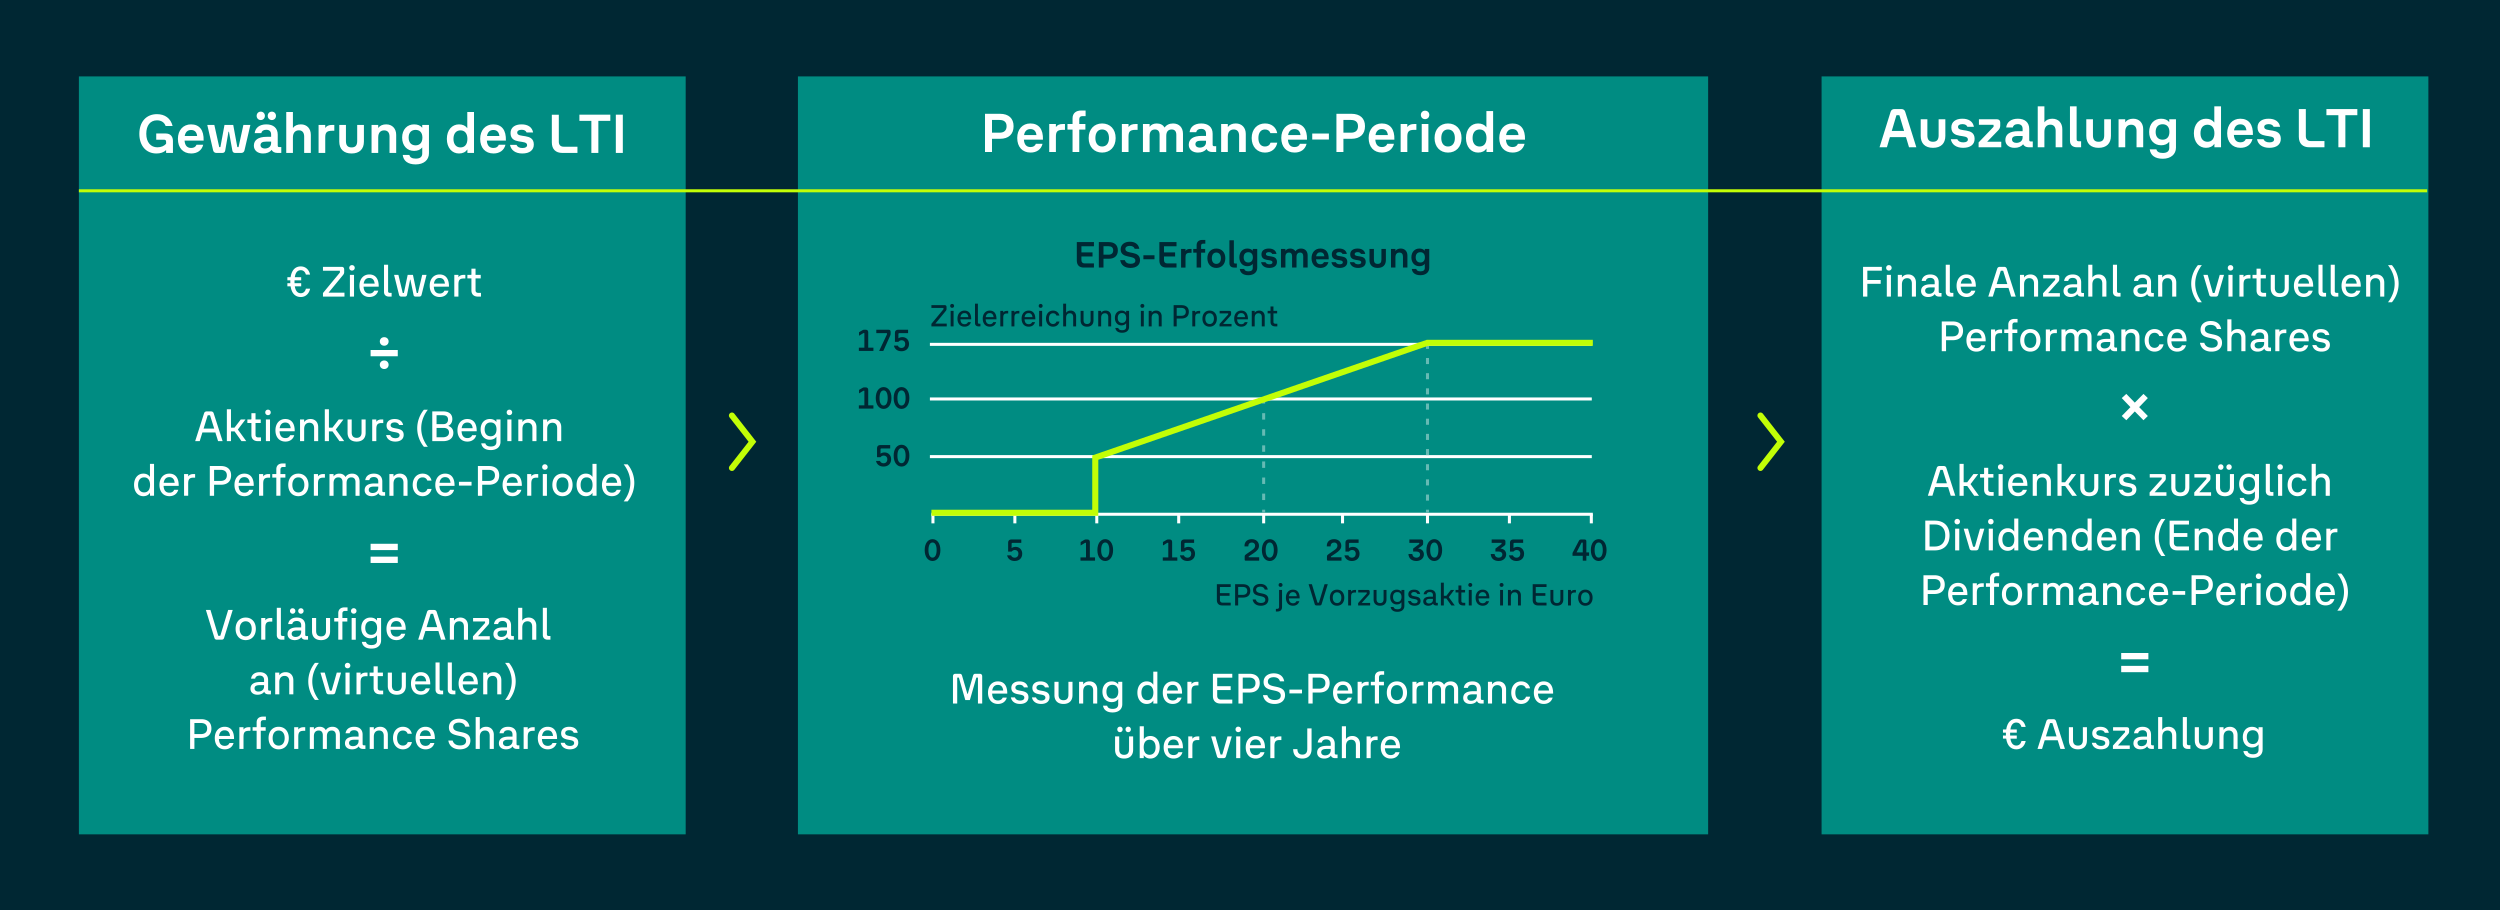 <svg xmlns="http://www.w3.org/2000/svg" width="824" height="300" viewBox="0 0 824 300"><path fill="#002733" d="M0 0h824v300H0z"/><path fill="none" stroke="#C2FE06" stroke-width="2" stroke-linecap="round" d="M241.247 154.234l6.753-8.636-6.753-8.637M580.247 154.234l6.753-8.636-6.753-8.637"/><path fill="#008C82" d="M26 25.185h200V275H26zM263 25.185h300V275H263zM600.392 25.185h200V275h-200z"/><path fill="none" d="M101.258 160.65h1.725v24.986h-1.725z"/><path fill="none" stroke="#C2FE06" stroke-miterlimit="10" d="M26 62.886h774"/><path fill="none" stroke="#FFF" stroke-miterlimit="10" d="M306.495 150.5h218.16zM306.495 113.5h218.16zM306.495 131.5h218.16zM525 169.5H307"/><path fill="#FFF" d="M524 169.5h1v3h-1z"/><g fill="#002733"><path d="M293.717 151.393c0 1.46-1 2.389-2.508 2.389-1.36 0-2.24-.73-2.48-1.868h1.3c.2.53.65.78 1.2.78.75 0 1.239-.54 1.239-1.33 0-.74-.48-1.21-1.17-1.21-.429 0-.83.19-1.089.54h-1.14v-3.028c0-.63.46-.98 1.05-.98h3.288v1.12H290.5c-.13 0-.28.07-.28.3v1.42c.35-.262.82-.401 1.34-.401 1.279 0 2.158.98 2.158 2.268zM294.55 150.194c0-2.169 1.04-3.607 2.589-3.607 1.55 0 2.589 1.438 2.589 3.607 0 2.15-1.04 3.588-2.59 3.588-1.548 0-2.587-1.438-2.587-3.588zm3.938 0c0-1.57-.49-2.509-1.35-2.509s-1.348.94-1.348 2.51c0 1.549.49 2.478 1.349 2.478s1.35-.93 1.35-2.479z"/></g><g fill="#002733"><path d="M286.168 114.592h1.709v1.079h-4.798v-1.08h1.82v-4.717c0-.06-.04-.1-.1-.1h-.2l-1.46.89v-1.16l1.15-.67c.18-.1.32-.16.52-.16h.51c.54 0 .849.29.849.85v5.068zM289.76 115.67l2.578-5.447v-.38c0-.029-.03-.05-.05-.05h-3.458v-1.118h4.027c.44 0 .69.24.69.699v.76c0 .2-.07.32-.26.77l-2.148 4.767h-1.38zM299.616 113.382c0 1.46-.999 2.388-2.508 2.388-1.359 0-2.239-.73-2.48-1.868h1.3c.2.53.65.78 1.2.78.75 0 1.24-.54 1.24-1.33 0-.74-.48-1.21-1.17-1.21-.43 0-.83.19-1.09.54h-1.14v-3.028c0-.63.46-.98 1.05-.98h3.289v1.12h-2.909c-.13 0-.28.07-.28.3v1.42c.35-.261.82-.4 1.34-.4 1.28 0 2.158.979 2.158 2.268z"/></g><g fill="#002733"><path d="M286.168 133.597h1.709v1.08h-4.798v-1.08h1.82v-4.717c0-.06-.04-.1-.1-.1h-.2l-1.46.89v-1.16l1.15-.67c.18-.1.32-.16.52-.16h.51c.54 0 .849.29.849.85v5.067zM288.65 131.188c0-2.169 1.04-3.607 2.588-3.607 1.55 0 2.59 1.438 2.59 3.607 0 2.15-1.04 3.588-2.59 3.588-1.549 0-2.588-1.438-2.588-3.588zm3.938 0c0-1.57-.49-2.509-1.35-2.509s-1.348.94-1.348 2.51c0 1.55.489 2.478 1.348 2.478s1.35-.929 1.35-2.479zM294.55 131.188c0-2.169 1.039-3.607 2.588-3.607 1.55 0 2.589 1.438 2.589 3.607 0 2.15-1.04 3.588-2.59 3.588-1.548 0-2.587-1.438-2.587-3.588zm3.937 0c0-1.57-.49-2.509-1.35-2.509s-1.348.94-1.348 2.51c0 1.55.49 2.478 1.349 2.478s1.35-.929 1.35-2.479z"/></g><path fill="#002733" d="M304.776 181.315c0-2.169 1.04-3.607 2.588-3.607 1.55 0 2.59 1.438 2.59 3.607 0 2.15-1.04 3.588-2.59 3.588-1.549 0-2.588-1.438-2.588-3.588zm3.938 0c0-1.57-.49-2.509-1.35-2.509s-1.348.94-1.348 2.51c0 1.549.489 2.478 1.348 2.478s1.35-.929 1.35-2.479z"/><g fill="#002733"><path d="M359.215 183.724h1.709v1.08h-4.798v-1.08h1.82v-4.717c0-.06-.04-.1-.1-.1h-.2l-1.46.89v-1.16l1.15-.67c.18-.1.32-.16.52-.16h.51c.538 0 .849.29.849.85v5.067zM361.697 181.315c0-2.169 1.04-3.607 2.588-3.607 1.55 0 2.589 1.438 2.589 3.607 0 2.15-1.039 3.588-2.589 3.588-1.549 0-2.588-1.438-2.588-3.588zm3.938 0c0-1.57-.49-2.509-1.35-2.509s-1.348.94-1.348 2.51c0 1.549.489 2.478 1.348 2.478s1.35-.929 1.35-2.479z"/></g><path fill="#002733" d="M336.926 182.514c0 1.46-1 2.39-2.508 2.39-1.36 0-2.24-.73-2.48-1.87h1.3c.2.53.65.78 1.2.78.75 0 1.239-.54 1.239-1.329 0-.74-.48-1.21-1.17-1.21-.429 0-.83.19-1.089.54h-1.14v-3.028c0-.63.46-.98 1.05-.98h3.288v1.12h-2.908c-.13 0-.28.07-.28.3v1.42c.35-.261.82-.401 1.34-.401 1.279 0 2.158.98 2.158 2.268z"/><g fill="#002733"><path d="M386.338 183.724h1.709v1.08h-4.797v-1.08h1.818v-4.717c0-.06-.039-.1-.1-.1h-.198l-1.46.89v-1.16l1.149-.67c.18-.1.32-.16.52-.16h.51c.538 0 .849.29.849.85v5.067zM393.887 182.514c0 1.46-.998 2.39-2.508 2.39-1.36 0-2.238-.73-2.479-1.87h1.3c.2.53.65.78 1.198.78.75 0 1.24-.54 1.24-1.329 0-.74-.48-1.21-1.17-1.21-.429 0-.83.19-1.09.54h-1.138v-3.028c0-.63.46-.98 1.05-.98h3.288v1.12h-2.908c-.13 0-.281.07-.281.3v1.42c.351-.261.82-.401 1.34-.401 1.279 0 2.158.98 2.158 2.268z"/></g><g fill="#002733"><path d="M410.534 184.803c-.17 0-.29-.11-.29-.29v-1.1c0-.359.21-.559.52-.758l1.819-1.26c.69-.47 1.11-.869 1.11-1.529 0-.68-.45-1.049-1.08-1.049-.72 0-1.19.47-1.17 1.269h-1.258c-.061-1.559.959-2.378 2.418-2.378 1.42 0 2.359.94 2.359 2.188 0 1.06-.69 1.71-1.87 2.5l-1.529 1.008v.22c0 .03.03.05.05.05h3.418v1.13h-4.497zM415.915 181.315c0-2.169 1.04-3.607 2.588-3.607 1.55 0 2.589 1.438 2.589 3.607 0 2.15-1.04 3.588-2.59 3.588-1.548 0-2.587-1.438-2.587-3.588zm3.938 0c0-1.57-.49-2.509-1.35-2.509s-1.349.94-1.349 2.51c0 1.549.49 2.478 1.349 2.478s1.35-.929 1.35-2.479z"/></g><g fill="#002733"><path d="M437.657 184.803c-.17 0-.29-.11-.29-.29v-1.1c0-.359.21-.559.52-.758l1.82-1.26c.689-.47 1.108-.869 1.108-1.529 0-.68-.45-1.049-1.079-1.049-.72 0-1.19.47-1.17 1.269h-1.258c-.06-1.559.959-2.378 2.418-2.378 1.42 0 2.359.94 2.359 2.188 0 1.06-.69 1.71-1.87 2.5l-1.528 1.008v.22c0 .03.03.05.05.05h3.417v1.13h-4.497zM448.104 182.514c0 1.46-.999 2.39-2.507 2.39-1.36 0-2.24-.73-2.48-1.87h1.3c.2.53.65.78 1.2.78.75 0 1.238-.54 1.238-1.329 0-.74-.479-1.21-1.168-1.21-.43 0-.83.19-1.09.54h-1.14v-3.028c0-.63.46-.98 1.05-.98h3.288v1.12h-2.908c-.13 0-.28.07-.28.3v1.42c.35-.261.82-.401 1.34-.401 1.279 0 2.157.98 2.157 2.268z"/></g><g fill="#002733"><path d="M467.396 180.805c1.19.08 1.92.86 1.92 1.94 0 1.24-1.04 2.158-2.468 2.158-1.55 0-2.55-.82-2.63-2.308h1.27c.09.76.56 1.22 1.36 1.22.749 0 1.209-.43 1.209-1.07 0-.57-.45-.95-1.19-.95h-1.1v-.969l2.02-1.53v-.32c0-.029-.04-.05-.05-.05h-3.209v-1.119h3.899c.39 0 .64.24.64.66v.76c0 .32-.181.53-.54.779l-1.13.8zM470.15 181.315c0-2.169 1.038-3.607 2.587-3.607 1.55 0 2.59 1.438 2.59 3.607 0 2.15-1.04 3.588-2.59 3.588-1.549 0-2.588-1.438-2.588-3.588zm3.937 0c0-1.57-.49-2.509-1.35-2.509s-1.348.94-1.348 2.51c0 1.549.489 2.478 1.348 2.478s1.35-.929 1.35-2.479z"/></g><g fill="#002733"><path d="M494.52 180.805c1.189.08 1.92.86 1.92 1.94 0 1.24-1.04 2.158-2.47 2.158-1.548 0-2.548-.82-2.628-2.308h1.27c.09.76.56 1.22 1.359 1.22.75 0 1.209-.43 1.209-1.07 0-.57-.45-.95-1.19-.95h-1.1v-.969l2.02-1.53v-.32c0-.029-.039-.05-.05-.05h-3.208v-1.119h3.899c.388 0 .638.24.638.66v.76c0 .32-.18.53-.539.779l-1.13.8zM502.34 182.514c0 1.46-1 2.39-2.508 2.39-1.36 0-2.24-.73-2.48-1.87h1.3c.2.53.649.78 1.2.78.75 0 1.238-.54 1.238-1.329 0-.74-.479-1.21-1.168-1.21-.43 0-.83.19-1.09.54h-1.14v-3.028c0-.63.46-.98 1.05-.98h3.287v1.12h-2.908c-.129 0-.28.07-.28.3v1.42c.35-.261.821-.401 1.34-.401 1.28 0 2.159.98 2.159 2.268z"/></g><g fill="#002733"><path d="M523.757 182.075v1.11h-.9v1.618h-1.178v-1.619h-3.38v-.92l2.1-4.017c.16-.33.43-.44.78-.44h1.079c.37 0 .6.21.6.59v3.678h.899zm-4.127 0h2.049v-3.188c0-.03-.02-.05-.06-.05h-.25c-.06 0-.1.02-.121.08l-1.618 3.158zM524.34 181.315c0-2.169 1.04-3.607 2.589-3.607 1.55 0 2.589 1.438 2.589 3.607 0 2.15-1.04 3.588-2.59 3.588-1.548 0-2.587-1.438-2.587-3.588zm3.938 0c0-1.57-.49-2.509-1.35-2.509s-1.348.94-1.348 2.51c0 1.549.49 2.478 1.349 2.478s1.35-.929 1.35-2.479z"/></g><g fill="none" stroke="#66BAB4" stroke-miterlimit="10"><path d="M416.5 169v-1"/><path stroke-dasharray="2.121,3.182" d="M416.5 164.818v-30.227"/><path d="M416.5 133v-1"/></g><g fill="none" stroke="#66BAB4" stroke-miterlimit="10"><path d="M470.5 169v-1"/><path stroke-dasharray="2,3" d="M470.5 165v-48.5"/><path d="M470.5 115v-1"/></g><path fill="#FFF" d="M497 169.5h1v3h-1zM470 169.5h1v3h-1zM442 169.5h1v3h-1zM416 169.5h1v3h-1zM388 169.5h1v3h-1zM361 169.5h1v3h-1zM334 169.5h1v3h-1zM307 169.5h1v3h-1z"/><path fill="none" stroke="#C2FE06" stroke-width="2" stroke-miterlimit="10" d="M307 169h54v-18.179L470.43 113H525"/><g><g fill="#FFF"><path d="M54.625 43.999c1.477 0 2.377.936 2.377 2.449v3.961H54.75v-.937c-.81.775-1.871 1.117-3.186 1.117-3.332 0-5.636-2.467-5.636-6.482 0-3.89 2.232-6.482 5.816-6.482 2.557 0 4.52 1.333 5.149 3.907h-2.305c-.414-1.224-1.477-1.872-2.844-1.872-2.232 0-3.53 1.71-3.53 4.429 0 2.863 1.53 4.465 3.638 4.465 1.242 0 2.27-.414 2.898-1.206v-.576c0-.522-.197-.72-.684-.72h-2.574v-2.053h3.133zM67.117 46.34h-6.285c.127 1.656.865 2.43 2.197 2.43.846 0 1.477-.36 1.746-1.062h2.198c-.452 1.854-1.928 2.88-3.944 2.88-2.7 0-4.392-1.871-4.392-4.806 0-2.863 1.728-4.79 4.32-4.79 2.826 0 4.268 1.927 4.16 5.348zm-6.23-1.513h4.088c-.163-1.368-.866-1.98-2-1.98s-1.873.665-2.088 1.98zM71.344 50.409c-.612 0-.973-.342-1.098-.847l-1.928-8.39h2.325l1.601 7.256c.018.054.055.073.108.073h.199c.054 0 .09-.036.107-.091l1.332-7.237h2.881l1.334 7.237c.018.055.053.09.108.09h.214c.055 0 .092-.018.11-.072l1.584-7.255h2.304l-1.945 8.39c-.125.575-.557.846-1.08.846h-1.998c-.504 0-.828-.27-.918-.774l-1.117-6.212h-.162l-1.08 6.212c-.09.54-.45.774-.954.774h-1.927zM92.713 48.482v1.927h-1.297c-.955 0-1.604-.397-1.89-1.008-.631.81-1.622 1.188-2.827 1.188-1.82 0-3.025-1.044-3.025-2.557 0-1.908 1.459-2.935 4.23-2.935h1.46v-.755c0-1.027-.577-1.568-1.585-1.568-.937 0-1.494.38-1.656 1.099h-2.18c.217-1.746 1.567-2.881 3.854-2.881 2.305 0 3.744 1.206 3.744 3.385v3.637c0 .306.182.468.451.468h.72zm-8.121-10.299c0-.792.576-1.386 1.35-1.386.792 0 1.369.594 1.369 1.386s-.577 1.387-1.37 1.387c-.773 0-1.35-.595-1.35-1.387zm4.771 8.967v-.469h-1.71c-1.135 0-1.784.343-1.784 1.135 0 .702.559 1.135 1.406 1.135 1.243 0 2.088-.667 2.088-1.8zm-1.117-8.967c0-.792.576-1.386 1.352-1.386.79 0 1.367.594 1.367 1.386s-.576 1.387-1.367 1.387c-.776 0-1.352-.595-1.352-1.387zM102.45 44.431v5.978h-2.196v-5.401c0-1.315-.631-2.053-1.729-2.053-1.117 0-1.98.702-1.98 2.358v5.096h-2.197V36.905h2.197v5.275c.557-.792 1.457-1.188 2.629-1.188 1.998 0 3.275 1.404 3.275 3.44zM110.19 41.173v1.925h-.739c-1.873 0-2.25.703-2.25 2.234v5.077h-2.197v-9.236h2.197v1.007c.45-.702 1.188-1.007 2.34-1.007h.648zM111.824 46.664v-5.491h2.197v5.329c0 1.386.56 2.089 1.856 2.089 1.295 0 1.853-.703 1.853-2.09v-5.328h2.215v5.49c0 2.45-1.422 3.926-4.068 3.926-2.629 0-4.053-1.477-4.053-3.925zM130.584 44.431v5.978h-2.197v-5.401c0-1.315-.647-2.036-1.764-2.036-1.098 0-1.963.667-1.963 2.324v5.113h-2.197v-9.236h2.197v1.007c.559-.792 1.46-1.188 2.647-1.188 1.98 0 3.277 1.404 3.277 3.44zM139.17 41.173h2.215v9.362c0 2.215-1.729 3.655-4.377 3.655-2.52 0-4.033-1.116-4.266-3.115h2.196c.181.81.9 1.207 2.107 1.207 1.387 0 2.125-.559 2.125-1.675v-2.016c-.594.738-1.477 1.152-2.701 1.152-2.25 0-3.926-1.692-3.926-4.394 0-2.682 1.676-4.357 3.926-4.357 1.224 0 2.107.378 2.7 1.116v-.935zm.053 4.176c0-1.692-.9-2.539-2.25-2.539-1.37 0-2.287.865-2.287 2.54s.918 2.556 2.287 2.556c1.35 0 2.25-.864 2.25-2.557zM154.02 36.905h2.212V50.41h-2.177v-1.152c-.594.864-1.512 1.332-2.774 1.332-2.285 0-3.996-1.855-3.996-4.807 0-2.936 1.711-4.79 3.996-4.79 1.225 0 2.143.433 2.739 1.26v-5.347zm.035 8.877c0-1.837-.883-2.81-2.287-2.81-1.368 0-2.305.973-2.305 2.81 0 1.818.937 2.809 2.305 2.809 1.404 0 2.287-.973 2.287-2.809zM166.746 46.34h-6.285c.127 1.656.865 2.43 2.197 2.43.846 0 1.477-.36 1.746-1.062h2.198c-.452 1.854-1.928 2.88-3.944 2.88-2.701 0-4.392-1.871-4.392-4.806 0-2.863 1.728-4.79 4.32-4.79 2.826 0 4.268 1.927 4.16 5.348zm-6.23-1.513h4.088c-.163-1.368-.866-1.98-2-1.98s-1.874.665-2.088 1.98zM168.092 47.744h2.16c.271.702.973 1.045 1.963 1.045.972 0 1.514-.36 1.514-.955 0-1.998-5.458.036-5.458-3.979 0-1.8 1.387-2.863 3.64-2.863 2.142 0 3.491.954 3.798 2.665h-2.143c-.252-.576-.793-.883-1.62-.883-.901 0-1.477.324-1.477.937 0 1.944 5.474-.054 5.474 3.925 0 1.855-1.404 2.953-3.78 2.953-2.27 0-3.747-1.08-4.071-2.845zM185.355 50.409c-2.214 0-3.474-1.242-3.474-3.493v-9.11h2.305v8.912c0 1.062.593 1.638 1.619 1.638h4.52v2.053h-4.97zM201.162 37.805v2.035h-3.943v10.569h-2.305v-10.57h-3.943v-2.034h10.191zM202.977 50.409V37.805h2.304V50.41h-2.304z"/></g><g fill="#FFF"><path d="M329.592 37.506c2.863 0 4.483 1.494 4.483 4.087 0 2.646-1.62 4.159-4.483 4.159h-2.63v4.357h-2.304V37.506h4.934zm-.162 6.23c1.512 0 2.34-.72 2.34-2.143 0-1.369-.828-2.053-2.34-2.053h-2.467v4.195h2.467zM343.759 46.04h-6.284c.126 1.656.864 2.43 2.196 2.43.847 0 1.476-.36 1.747-1.062h2.196c-.45 1.854-1.926 2.88-3.943 2.88-2.7 0-4.393-1.871-4.393-4.806 0-2.863 1.729-4.79 4.32-4.79 2.828 0 4.268 1.927 4.16 5.348zm-6.23-1.513h4.087c-.162-1.368-.865-1.98-1.999-1.98-1.135 0-1.873.666-2.089 1.98zM351.012 40.873v1.926h-.739c-1.872 0-2.25.702-2.25 2.233v5.077h-2.197v-9.236h2.197v1.008c.45-.703 1.189-1.008 2.341-1.008h.648zM356.753 38.28c-.666 0-1.026.323-1.026 1.008v1.585h2.016v1.854h-2.016v7.382h-2.215v-7.382h-1.674v-1.854h1.674v-1.856c0-1.728 1.152-2.591 2.863-2.591h1.44v1.854h-1.062zM358.821 45.5c0-2.935 1.837-4.808 4.43-4.808 2.646 0 4.466 1.873 4.466 4.808 0 2.917-1.82 4.789-4.466 4.789-2.593 0-4.43-1.872-4.43-4.79zm6.699 0c0-1.782-.865-2.827-2.269-2.827-1.368 0-2.215 1.045-2.215 2.827 0 1.746.847 2.79 2.215 2.79 1.404 0 2.269-1.044 2.269-2.79zM374.951 40.873v1.926h-.738c-1.872 0-2.25.702-2.25 2.233v5.077h-2.197v-9.236h2.197v1.008c.45-.703 1.188-1.008 2.34-1.008h.648zM389.911 44.095v6.014h-2.196v-5.672c0-1.134-.505-1.764-1.513-1.764-1.062 0-1.8.612-1.8 2.088v5.348h-2.197v-5.672c0-1.134-.504-1.764-1.513-1.764-1.044 0-1.782.594-1.782 2.088v5.348h-2.197v-9.236h2.197v.918c.522-.738 1.332-1.099 2.376-1.099 1.189 0 2.071.504 2.575 1.35.559-.846 1.513-1.35 2.773-1.35 2.053 0 3.277 1.368 3.277 3.403zM400.854 48.182v1.927h-1.296c-.954 0-1.603-.396-1.891-1.008-.63.81-1.62 1.188-2.826 1.188-1.82 0-3.026-1.044-3.026-2.557 0-1.908 1.46-2.934 4.232-2.934h1.458v-.756c0-1.027-.576-1.568-1.584-1.568-.937 0-1.494.38-1.656 1.099h-2.18c.217-1.746 1.567-2.88 3.853-2.88 2.305 0 3.746 1.205 3.746 3.384v3.638c0 .305.18.467.45.467h.72zm-3.35-1.332v-.468h-1.71c-1.134 0-1.782.342-1.782 1.134 0 .703.558 1.135 1.405 1.135 1.242 0 2.088-.667 2.088-1.8zM410.61 44.132v5.977h-2.197v-5.401c0-1.315-.647-2.035-1.765-2.035-1.097 0-1.961.667-1.961 2.323v5.113h-2.198v-9.236h2.198v1.008c.557-.792 1.458-1.189 2.646-1.189 1.98 0 3.277 1.404 3.277 3.44zM412.552 45.5c0-2.935 1.854-4.808 4.375-4.808 2.16 0 3.655 1.225 4.05 3.188h-2.25c-.27-.775-.864-1.207-1.783-1.207-1.35 0-2.178 1.026-2.178 2.827 0 1.782.828 2.79 2.178 2.79.9 0 1.55-.432 1.837-1.278h2.215c-.378 2.017-1.945 3.277-4.07 3.277-2.52 0-4.374-1.89-4.374-4.79zM430.788 46.04h-6.284c.126 1.656.864 2.43 2.196 2.43.847 0 1.477-.36 1.747-1.062h2.197c-.45 1.854-1.927 2.88-3.944 2.88-2.7 0-4.392-1.871-4.392-4.806 0-2.863 1.728-4.79 4.32-4.79 2.827 0 4.268 1.927 4.16 5.348zm-6.23-1.513h4.088c-.163-1.368-.866-1.98-2-1.98s-1.873.666-2.088 1.98zM432.513 45.986v-1.963h5.492v1.963h-5.492zM445.42 37.506c2.863 0 4.483 1.494 4.483 4.087 0 2.646-1.62 4.159-4.483 4.159h-2.629v4.357h-2.305V37.506h4.934zm-.162 6.23c1.513 0 2.34-.72 2.34-2.143 0-1.369-.827-2.053-2.34-2.053h-2.467v4.195h2.467zM459.587 46.04h-6.284c.126 1.656.864 2.43 2.196 2.43.847 0 1.477-.36 1.747-1.062h2.196c-.45 1.854-1.926 2.88-3.943 2.88-2.7 0-4.393-1.871-4.393-4.806 0-2.863 1.729-4.79 4.32-4.79 2.828 0 4.268 1.927 4.16 5.348zm-6.23-1.513h4.087c-.162-1.368-.865-1.98-1.999-1.98-1.134 0-1.873.666-2.089 1.98zM466.839 40.873v1.926h-.738c-1.872 0-2.25.702-2.25 2.233v5.077h-2.198v-9.236h2.198v1.008c.45-.703 1.188-1.008 2.34-1.008h.648zM468.313 37.865c0-.792.595-1.386 1.387-1.386.81 0 1.404.594 1.404 1.386 0 .81-.593 1.405-1.404 1.405-.792 0-1.387-.594-1.387-1.405zm.289 12.244v-9.236h2.197v9.236h-2.197zM472.831 45.5c0-2.935 1.837-4.808 4.43-4.808 2.646 0 4.466 1.873 4.466 4.808 0 2.917-1.82 4.789-4.466 4.789-2.593 0-4.43-1.872-4.43-4.79zm6.698 0c0-1.782-.864-2.827-2.268-2.827-1.368 0-2.215 1.045-2.215 2.827 0 1.746.847 2.79 2.215 2.79 1.404 0 2.268-1.044 2.268-2.79zM489.916 36.605h2.214V50.11h-2.179v-1.152c-.594.864-1.512 1.332-2.772 1.332-2.287 0-3.997-1.855-3.997-4.807 0-2.935 1.71-4.79 3.997-4.79 1.224 0 2.142.433 2.737 1.26v-5.347zm.035 8.877c0-1.837-.882-2.81-2.286-2.81-1.368 0-2.305.973-2.305 2.81 0 1.819.937 2.809 2.305 2.809 1.404 0 2.286-.973 2.286-2.809zM502.643 46.04h-6.285c.126 1.656.865 2.43 2.197 2.43.846 0 1.476-.36 1.747-1.062h2.196c-.45 1.854-1.927 2.88-3.943 2.88-2.7 0-4.394-1.871-4.394-4.806 0-2.863 1.729-4.79 4.322-4.79 2.827 0 4.267 1.927 4.16 5.348zm-6.23-1.513h4.086c-.161-1.368-.863-1.98-1.998-1.98s-1.873.666-2.089 1.98z"/></g><g fill="#FFF"><path d="M629.215 48.546l-1.008-3.349h-5.294l-.99 3.349h-2.43l3.654-11.703c.18-.577.613-.9 1.296-.9h2.215c.631 0 1.099.269 1.297.9l3.673 11.703h-2.413zm-5.69-5.384h4.07l-1.53-5.096c-.02-.035-.054-.09-.109-.09h-.81c-.072 0-.09.055-.108.09l-1.513 5.096zM633.064 44.8v-5.49h2.198v5.328c0 1.387.557 2.09 1.854 2.09 1.296 0 1.855-.703 1.855-2.09V39.31h2.215v5.492c0 2.449-1.423 3.924-4.07 3.924-2.629 0-4.052-1.475-4.052-3.924zM642.982 45.88h2.16c.271.703.973 1.046 1.963 1.046.973 0 1.513-.36 1.513-.956 0-1.998-5.456.037-5.456-3.978 0-1.8 1.387-2.863 3.638-2.863 2.142 0 3.492.954 3.799 2.665h-2.143c-.252-.576-.792-.882-1.621-.882-.9 0-1.476.323-1.476.935 0 1.946 5.474-.053 5.474 3.926 0 1.855-1.404 2.952-3.781 2.952-2.269 0-3.745-1.08-4.07-2.844zM654.97 46.709h4.646v1.837h-7.472v-1.603l4.933-5.15v-.575c0-.054-.036-.09-.072-.09h-4.753v-1.819h5.905c.702 0 1.116.396 1.116 1.008v1.099c0 .612-.215 1.116-.755 1.638l-3.547 3.655zM670.003 46.619v1.927h-1.297c-.954 0-1.602-.397-1.89-1.01-.63.811-1.62 1.19-2.827 1.19-1.82 0-3.025-1.045-3.025-2.557 0-1.908 1.459-2.935 4.231-2.935h1.458v-.756c0-1.026-.576-1.566-1.584-1.566-.936 0-1.494.378-1.656 1.098h-2.179c.216-1.747 1.567-2.881 3.853-2.881 2.305 0 3.745 1.207 3.745 3.384v3.638c0 .306.18.468.45.468h.72zm-3.35-1.332v-.469h-1.71c-1.134 0-1.783.343-1.783 1.135 0 .702.559 1.135 1.405 1.135 1.243 0 2.088-.667 2.088-1.801zM679.74 42.568v5.978h-2.196v-5.402c0-1.314-.63-2.052-1.729-2.052-1.116 0-1.98.702-1.98 2.358v5.096h-2.197V35.042h2.197v5.275c.558-.792 1.458-1.188 2.629-1.188 1.998 0 3.276 1.404 3.276 3.44zM684.635 48.546c-1.494 0-2.376-.739-2.376-2.197V35.042h2.196v10.857c0 .522.27.666.774.666h.703v1.98h-1.297zM687.64 44.8v-5.49h2.197v5.328c0 1.387.558 2.09 1.854 2.09s1.855-.703 1.855-2.09V39.31h2.215v5.492c0 2.449-1.423 3.924-4.07 3.924-2.629 0-4.051-1.475-4.051-3.924zM706.398 42.568v5.978h-2.197v-5.402c0-1.314-.647-2.035-1.764-2.035-1.098 0-1.962.666-1.962 2.323v5.114h-2.198v-9.237h2.198v1.008c.557-.792 1.458-1.188 2.646-1.188 1.98 0 3.277 1.404 3.277 3.44zM714.983 39.31h2.215v9.362c0 2.214-1.728 3.655-4.376 3.655-2.52 0-4.033-1.116-4.266-3.115h2.196c.18.81.9 1.206 2.106 1.206 1.387 0 2.125-.558 2.125-1.674v-2.017c-.593.739-1.476 1.153-2.7 1.153-2.25 0-3.926-1.693-3.926-4.394 0-2.683 1.675-4.357 3.925-4.357 1.225 0 2.108.378 2.701 1.116v-.936zm.054 4.176c0-1.692-.9-2.539-2.25-2.539-1.369 0-2.287.864-2.287 2.54s.918 2.556 2.287 2.556c1.35 0 2.25-.865 2.25-2.557zM729.834 35.042h2.214v13.504h-2.179v-1.153c-.594.865-1.512 1.332-2.772 1.332-2.287 0-3.997-1.854-3.997-4.806 0-2.936 1.71-4.79 3.997-4.79 1.224 0 2.142.432 2.737 1.26v-5.347zm.035 8.877c0-1.837-.882-2.81-2.286-2.81-1.368 0-2.305.973-2.305 2.81 0 1.818.937 2.808 2.305 2.808 1.404 0 2.286-.972 2.286-2.808zM742.56 44.476h-6.285c.126 1.657.865 2.431 2.197 2.431.846 0 1.476-.36 1.747-1.062h2.196c-.45 1.854-1.927 2.88-3.943 2.88-2.7 0-4.393-1.872-4.393-4.806 0-2.864 1.729-4.79 4.32-4.79 2.828 0 4.268 1.926 4.16 5.347zm-6.23-1.512h4.087c-.162-1.369-.865-1.98-1.999-1.98-1.135 0-1.873.665-2.089 1.98zM743.907 45.88h2.16c.27.703.973 1.046 1.963 1.046.973 0 1.513-.36 1.513-.956 0-1.998-5.456.037-5.456-3.978 0-1.8 1.387-2.863 3.638-2.863 2.142 0 3.493.954 3.798 2.665h-2.142c-.252-.576-.792-.882-1.62-.882-.9 0-1.477.323-1.477.935 0 1.946 5.474-.053 5.474 3.926 0 1.855-1.405 2.952-3.781 2.952-2.269 0-3.746-1.08-4.07-2.844zM761.17 48.546c-2.215 0-3.475-1.243-3.475-3.493v-9.11H760v8.911c0 1.063.594 1.639 1.62 1.639h4.52v2.053h-4.97zM776.976 35.942v2.034h-3.944v10.57h-2.304v-10.57h-3.944v-2.034h10.192zM778.79 48.546V35.942h2.305v12.604h-2.305z"/></g><g fill="#FFF"><path d="M102.214 95.152c-.364 1.723-1.541 2.745-3.068 2.745-1.779 0-3.011-1.134-3.362-3.53H94.72v-1.022h.98c-.013-.154-.013-.308-.013-.462 0-.168 0-.336.013-.49h-.98v-1.037h1.064c.378-2.508 1.695-3.544 3.362-3.544 1.513 0 2.69.994 3.054 2.69h-1.387c-.252-.952-.869-1.443-1.667-1.443-.966 0-1.723.588-1.975 2.297h2.101v1.036h-2.199v.49c0 .155 0 .31.014.463h2.185v1.023h-2.101c.267 1.68 1.009 2.283 1.975 2.283.84 0 1.443-.547 1.681-1.499h1.387zM108.287 96.469h5.252v1.289h-7.088V96.58l5.575-6.737v-.547c0-.042-.027-.07-.069-.07h-5.506v-1.275h6.164c.518 0 .826.295.826.854v.925c0 .267-.097.588-.378.925l-4.776 5.813zM115.118 88.289c0-.519.378-.911.897-.911.517 0 .91.392.91.91s-.393.897-.91.897a.869.869 0 01-.897-.896zm.21 9.469v-7.159h1.359v7.159h-1.359zM124.823 94.494h-4.987c.07 1.513.743 2.255 1.934 2.255.742 0 1.289-.322 1.554-.952h1.345c-.364 1.33-1.442 2.1-2.913 2.1-2.004 0-3.278-1.442-3.278-3.712 0-2.226 1.302-3.725 3.236-3.725 2.072 0 3.151 1.457 3.11 4.034zm-4.959-1.009h3.628c-.14-1.26-.742-1.863-1.778-1.863-1.009 0-1.667.63-1.85 1.863zM128.209 97.758c-1.009 0-1.639-.561-1.639-1.541v-8.965h1.344v8.726c0 .407.238.56.63.56h.533v1.22h-.868zM132.282 97.758c-.406 0-.658-.21-.757-.588l-1.638-6.57h1.428l1.415 5.91c.014.043.042.057.084.057h.239c.042 0 .07-.014.084-.07l1.232-5.898h1.737l1.233 5.898c.014.056.042.07.084.07h.265c.042 0 .057-.014.07-.056l1.402-5.912h1.429l-1.64 6.57c-.097.407-.391.589-.756.589h-1.218c-.365 0-.603-.197-.673-.561l-1.036-5.028h-.098l-1.009 5.028c-.07.364-.308.56-.686.56h-1.19zM147.979 94.494h-4.987c.07 1.513.742 2.255 1.933 2.255.742 0 1.289-.322 1.554-.952h1.345c-.364 1.33-1.442 2.1-2.913 2.1-2.004 0-3.278-1.442-3.278-3.712 0-2.226 1.303-3.725 3.236-3.725 2.072 0 3.152 1.457 3.11 4.034zm-4.96-1.009h3.628c-.14-1.26-.742-1.863-1.778-1.863-1.009 0-1.667.63-1.85 1.863zM153.38 90.6v1.19h-.517c-1.443 0-1.765.602-1.765 2.046v3.922h-1.359v-7.159h1.359v.8c.336-.533.924-.8 1.765-.8h.518zM158.533 96.525v1.233h-1.009c-1.33 0-2.142-.715-2.142-2.06v-3.936h-1.331V90.6h1.177c.112 0 .154-.042.154-.168v-1.89h1.358v2.058h1.71v1.163h-1.71v3.88c0 .659.35.883.939.883h.854z"/></g><g fill="#FFF"><path d="M71.877 145.405l-.883-2.857h-4.286l-.882 2.857h-1.499l2.928-9.161c.126-.42.433-.645.91-.645h1.345c.462 0 .784.183.925.645l2.941 9.161h-1.499zm-4.776-4.132h3.502l-1.345-4.314c-.014-.057-.057-.084-.112-.084h-.603c-.056 0-.098.027-.111.084l-1.331 4.314zM79.604 145.405l-2.297-3.222H76.13v3.222H74.77V134.9h1.359v6.052h1.163l2.073-2.704h1.555l-2.522 3.32 2.774 3.838h-1.57zM86.016 144.173v1.232h-1.01c-1.33 0-2.142-.715-2.142-2.06v-3.935h-1.33v-1.163h1.176c.112 0 .154-.042.154-.168v-1.89h1.359v2.058h1.709v1.163h-1.71v3.88c0 .658.351.883.94.883h.854zM87.428 135.936c0-.518.378-.91.896-.91s.91.392.91.91-.392.897-.91.897a.869.869 0 01-.896-.897zm.21 9.47v-7.16h1.358v7.16h-1.358zM97.133 142.141h-4.987c.07 1.513.743 2.255 1.933 2.255.742 0 1.29-.322 1.555-.952h1.345c-.365 1.331-1.443 2.1-2.914 2.1-2.003 0-3.278-1.442-3.278-3.711 0-2.227 1.303-3.726 3.236-3.726 2.073 0 3.152 1.457 3.11 4.034zm-4.96-1.008h3.629c-.14-1.261-.742-1.864-1.779-1.864-1.008 0-1.667.631-1.85 1.864zM104.875 140.768v4.637h-1.345v-4.3c0-1.135-.56-1.765-1.54-1.765-.968 0-1.738.588-1.738 2.073v3.992h-1.358v-7.158h1.358v.883c.448-.687 1.177-1.023 2.115-1.023 1.486 0 2.508 1.051 2.508 2.661zM111.887 145.405l-2.297-3.222h-1.177v3.222h-1.358V134.9h1.358v6.052h1.163l2.073-2.704h1.555l-2.521 3.32 2.773 3.838h-1.57zM114.559 142.632v-4.385h1.359v4.287c0 1.148.546 1.778 1.625 1.778 1.078 0 1.625-.63 1.625-1.778v-4.287h1.345v4.385c0 1.82-1.066 2.913-2.97 2.913-1.919 0-2.984-1.092-2.984-2.913zM126.32 138.247v1.191h-.517c-1.444 0-1.766.602-1.766 2.045v3.922h-1.358v-7.158h1.358v.799c.336-.533.925-.8 1.766-.8h.517zM127.27 143.387h1.332c.238.673.854 1.038 1.722 1.038.855 0 1.373-.365 1.373-.967 0-1.723-4.286-.224-4.286-3.207 0-1.331 1.023-2.144 2.661-2.144 1.555 0 2.55.7 2.802 1.975h-1.331c-.21-.56-.715-.855-1.457-.855-.813 0-1.33.35-1.33.939 0 1.695 4.3.224 4.3 3.166 0 1.373-1.051 2.213-2.774 2.213-1.638 0-2.76-.798-3.011-2.158zM139.718 147.268a9.652 9.652 0 01-2.2-6.12c0-2.173.771-4.357 2.2-6.108h1.303c-1.387 1.82-2.186 3.908-2.186 6.107 0 2.213.799 4.3 2.186 6.121h-1.303zM149.423 142.66c0 1.68-1.233 2.745-3.39 2.745h-3.558V135.6h3.572c2.045 0 3.04.967 3.04 2.537 0 1.036-.491 1.834-1.345 2.24 1.065.35 1.68 1.15 1.68 2.284zm-3.544-5.8h-1.99v2.928h2.312c.91 0 1.47-.574 1.47-1.5 0-.965-.602-1.428-1.792-1.428zm.027 7.27c1.318 0 2.088-.588 2.088-1.61 0-.925-.673-1.485-1.75-1.485h-2.354v3.096h2.016zM157.122 142.141h-4.987c.07 1.513.743 2.255 1.933 2.255.743 0 1.29-.322 1.555-.952h1.345c-.364 1.331-1.443 2.1-2.913 2.1-2.004 0-3.279-1.442-3.279-3.711 0-2.227 1.303-3.726 3.237-3.726 2.072 0 3.151 1.457 3.11 4.034zm-4.959-1.008h3.628c-.14-1.261-.742-1.864-1.778-1.864-1.01 0-1.667.631-1.85 1.864zM163.617 138.247h1.345v7.368c0 1.723-1.26 2.731-3.208 2.731-1.807 0-2.9-.797-3.138-2.226h1.36c.181.7.784 1.05 1.793 1.05 1.176 0 1.848-.462 1.848-1.513v-1.736c-.462.658-1.162 1.022-2.17 1.022-1.794 0-3.027-1.36-3.027-3.432 0-2.06 1.233-3.404 3.026-3.404.994 0 1.71.35 2.171.994v-.854zm.029 3.264c0-1.471-.729-2.269-1.934-2.269-1.219 0-1.975.84-1.975 2.269 0 1.43.756 2.283 1.975 2.283 1.205 0 1.934-.812 1.934-2.283zM167.003 135.936c0-.518.378-.91.896-.91s.91.392.91.91-.392.897-.91.897a.869.869 0 01-.896-.897zm.21 9.47v-7.16h1.358v7.16h-1.358zM176.82 140.768v4.637h-1.345v-4.3c0-1.135-.56-1.765-1.541-1.765-.967 0-1.738.588-1.738 2.073v3.992h-1.358v-7.158h1.358v.883c.449-.687 1.177-1.023 2.116-1.023 1.485 0 2.507 1.051 2.507 2.661zM184.981 140.768v4.637h-1.344v-4.3c0-1.135-.56-1.765-1.541-1.765-.967 0-1.738.588-1.738 2.073v3.992H179v-7.158h1.358v.883c.449-.687 1.177-1.023 2.116-1.023 1.485 0 2.507 1.051 2.507 2.661zM49.427 152.9h1.344v10.505h-1.33v-.994c-.449.714-1.191 1.134-2.2 1.134-1.806 0-3.054-1.485-3.054-3.726 0-2.227 1.248-3.712 3.054-3.712 1.009 0 1.724.393 2.186 1.107v-4.315zm.028 6.92c0-1.584-.728-2.48-1.947-2.48-1.233 0-1.99.924-1.99 2.48s.757 2.479 1.99 2.479c1.219 0 1.947-.897 1.947-2.48zM58.905 160.141h-4.987c.07 1.513.743 2.255 1.934 2.255.742 0 1.289-.322 1.554-.952h1.345c-.364 1.331-1.442 2.1-2.913 2.1-2.004 0-3.278-1.442-3.278-3.711 0-2.227 1.302-3.726 3.236-3.726 2.072 0 3.151 1.457 3.11 4.034zm-4.959-1.008h3.628c-.14-1.261-.742-1.864-1.778-1.864-1.009 0-1.667.631-1.85 1.864zM64.308 156.247v1.191h-.519c-1.442 0-1.765.602-1.765 2.045v3.922h-1.358v-7.158h1.358v.799c.336-.533.925-.8 1.765-.8h.519zM72.764 153.6c2.17 0 3.404 1.107 3.404 3.068 0 1.988-1.233 3.11-3.404 3.11h-2.2v3.627H69.15V153.6h3.615zm-.084 4.916c1.33 0 2.087-.63 2.087-1.848 0-1.192-.756-1.808-2.087-1.808h-2.116v3.656h2.116zM83.629 160.141h-4.986c.069 1.513.742 2.255 1.932 2.255.742 0 1.29-.322 1.555-.952h1.345c-.365 1.331-1.443 2.1-2.913 2.1-2.004 0-3.279-1.442-3.279-3.711 0-2.227 1.303-3.726 3.237-3.726 2.072 0 3.15 1.457 3.109 4.034zm-4.96-1.008h3.629c-.14-1.261-.742-1.864-1.778-1.864-1.01 0-1.667.631-1.85 1.864zM89.032 156.247v1.191h-.518c-1.443 0-1.765.602-1.765 2.045v3.922h-1.358v-7.158h1.358v.799c.336-.533.925-.8 1.765-.8h.518zM93.273 153.922c-.518 0-.84.28-.84.882v1.443h1.625v1.163h-1.625v5.995h-1.359v-5.995h-1.33v-1.163h1.33v-1.569c0-1.26.826-1.918 2.031-1.918h1.023v1.162h-.855zM95.008 159.833c0-2.269 1.345-3.726 3.32-3.726 1.988 0 3.348 1.457 3.348 3.726 0 2.241-1.36 3.712-3.348 3.712-1.975 0-3.32-1.471-3.32-3.712zm5.308 0c0-1.555-.77-2.493-1.988-2.493-1.205 0-1.975.938-1.975 2.493 0 1.54.77 2.48 1.975 2.48 1.219 0 1.988-.94 1.988-2.48zM107.092 156.247v1.191h-.518c-1.443 0-1.765.602-1.765 2.045v3.922h-1.359v-7.158h1.359v.799c.336-.533.924-.8 1.765-.8h.518zM118.519 158.67v4.735h-1.345v-4.496c0-.995-.462-1.57-1.359-1.57s-1.583.548-1.583 1.892v4.174h-1.344v-4.496c0-.995-.462-1.57-1.359-1.57-.883 0-1.583.548-1.583 1.892v4.174h-1.344v-7.158h1.344v.785c.42-.63 1.078-.925 1.92-.925.951 0 1.638.42 2.016 1.12.434-.727 1.191-1.12 2.185-1.12 1.513 0 2.452 1.036 2.452 2.564zM126.93 162.215v1.19h-.854c-.7 0-1.19-.336-1.345-.854-.49.672-1.274.994-2.226.994-1.401 0-2.312-.784-2.312-1.975 0-1.47 1.12-2.227 3.264-2.227h1.219v-.687c0-.924-.547-1.414-1.444-1.414-.854 0-1.344.322-1.498 1.009h-1.344c.181-1.303 1.162-2.144 2.842-2.144 1.71 0 2.774.925 2.774 2.577v3.138c0 .238.169.393.392.393h.533zm-2.254-1.43v-.405h-1.387c-1.148 0-1.75.322-1.75 1.064 0 .645.49 1.05 1.26 1.05 1.12 0 1.877-.672 1.877-1.708zM134.323 158.768v4.637h-1.344v-4.3c0-1.135-.561-1.765-1.542-1.765-.966 0-1.737.588-1.737 2.073v3.992h-1.358v-7.158h1.358v.883c.448-.687 1.177-1.023 2.115-1.023 1.486 0 2.508 1.051 2.508 2.661zM136.027 159.833c0-2.255 1.373-3.726 3.25-3.726 1.555 0 2.62.897 2.955 2.297h-1.386c-.252-.686-.784-1.064-1.555-1.064-1.177 0-1.919.91-1.919 2.493 0 1.57.742 2.466 1.919 2.466.77 0 1.345-.407 1.597-1.149h1.373c-.323 1.485-1.457 2.395-2.984 2.395-1.877 0-3.25-1.485-3.25-3.712zM149.82 160.141h-4.986c.07 1.513.742 2.255 1.933 2.255.742 0 1.289-.322 1.554-.952h1.345c-.364 1.331-1.442 2.1-2.913 2.1-2.004 0-3.278-1.442-3.278-3.711 0-2.227 1.302-3.726 3.236-3.726 2.072 0 3.151 1.457 3.11 4.034zm-4.959-1.008h3.628c-.14-1.261-.742-1.864-1.778-1.864-1.009 0-1.667.631-1.85 1.864zM151.273 160.057v-1.247h4.147v1.247h-4.147zM161.13 153.6c2.172 0 3.405 1.107 3.405 3.068 0 1.988-1.233 3.11-3.404 3.11h-2.2v3.627h-1.414V153.6h3.614zm-.083 4.916c1.33 0 2.087-.63 2.087-1.848 0-1.192-.756-1.808-2.087-1.808h-2.115v3.656h2.115zM171.996 160.141h-4.986c.07 1.513.742 2.255 1.932 2.255.743 0 1.29-.322 1.555-.952h1.345c-.364 1.331-1.443 2.1-2.913 2.1-2.004 0-3.279-1.442-3.279-3.711 0-2.227 1.303-3.726 3.237-3.726 2.072 0 3.151 1.457 3.11 4.034zm-4.959-1.008h3.628c-.14-1.261-.742-1.864-1.778-1.864-1.01 0-1.667.631-1.85 1.864zM177.4 156.247v1.191h-.52c-1.442 0-1.764.602-1.764 2.045v3.922h-1.358v-7.158h1.358v.799c.336-.533.925-.8 1.765-.8h.518zM178.7 153.936c0-.518.377-.91.896-.91.517 0 .91.392.91.91s-.393.897-.91.897a.869.869 0 01-.897-.897zm.21 9.47v-7.16h1.358v7.16h-1.359zM182.059 159.833c0-2.269 1.344-3.726 3.32-3.726 1.988 0 3.348 1.457 3.348 3.726 0 2.241-1.36 3.712-3.348 3.712-1.976 0-3.32-1.471-3.32-3.712zm5.308 0c0-1.555-.77-2.493-1.988-2.493-1.205 0-1.976.938-1.976 2.493 0 1.54.77 2.48 1.976 2.48 1.219 0 1.988-.94 1.988-2.48zM195.277 152.9h1.345v10.505h-1.331v-.994c-.448.714-1.19 1.134-2.2 1.134-1.806 0-3.052-1.485-3.052-3.726 0-2.227 1.246-3.712 3.053-3.712 1.009 0 1.723.393 2.185 1.107v-4.315zm.029 6.92c0-1.584-.729-2.48-1.948-2.48-1.232 0-1.989.924-1.989 2.48s.757 2.479 1.99 2.479c1.218 0 1.947-.897 1.947-2.48zM204.756 160.141h-4.986c.069 1.513.742 2.255 1.932 2.255.742 0 1.29-.322 1.555-.952h1.345c-.365 1.331-1.443 2.1-2.914 2.1-2.003 0-3.278-1.442-3.278-3.711 0-2.227 1.303-3.726 3.236-3.726 2.073 0 3.152 1.457 3.11 4.034zm-4.96-1.008h3.629c-.14-1.261-.742-1.864-1.779-1.864-1.008 0-1.667.631-1.85 1.864zM205.563 165.268c1.402-1.82 2.2-3.908 2.2-6.12 0-2.2-.798-4.288-2.2-6.108h1.303a9.64 9.64 0 012.2 6.107c0 2.198-.771 4.398-2.2 6.121h-1.303z"/></g><path fill="#FFF" d="M122.146 117.43v-2.08h8.961v2.08h-8.96zm5.942-4.9c0 .82-.621 1.42-1.442 1.42-.84 0-1.46-.6-1.46-1.42 0-.8.62-1.4 1.46-1.4.82 0 1.442.6 1.442 1.4zm-2.902 7.701c0-.82.62-1.42 1.46-1.42.82 0 1.442.6 1.442 1.42 0 .8-.621 1.4-1.442 1.4-.84 0-1.46-.6-1.46-1.4z"/><g fill="#FFF"><path d="M71.497 210.845c-.406 0-.7-.182-.812-.561l-2.83-9.245h1.513l2.549 8.447c.015.056.057.084.112.084h.477c.056 0 .098-.028.126-.084l2.577-8.447h1.499l-2.857 9.245c-.126.393-.407.56-.813.56h-1.54zM77.655 207.272c0-2.268 1.345-3.725 3.32-3.725 1.989 0 3.348 1.457 3.348 3.725 0 2.241-1.36 3.712-3.347 3.712-1.976 0-3.32-1.47-3.32-3.712zm5.309 0c0-1.554-.77-2.493-1.988-2.493-1.205 0-1.976.939-1.976 2.493 0 1.541.77 2.48 1.976 2.48 1.218 0 1.988-.939 1.988-2.48zM89.74 203.686v1.192h-.52c-1.442 0-1.764.601-1.764 2.045v3.922h-1.358v-7.159h1.358v.8c.336-.533.925-.8 1.765-.8h.518zM92.874 210.845c-1.009 0-1.64-.561-1.64-1.542v-8.964h1.346v8.726c0 .406.237.56.63.56h.532v1.22h-.868zM101.528 209.654v1.19h-.854c-.7 0-1.19-.335-1.345-.854-.49.673-1.274.994-2.226.994-1.402 0-2.312-.784-2.312-1.974 0-1.471 1.12-2.228 3.264-2.228h1.218v-.687c0-.923-.546-1.414-1.443-1.414-.854 0-1.345.323-1.498 1.01h-1.345c.182-1.304 1.162-2.144 2.843-2.144 1.71 0 2.774.924 2.774 2.577v3.138c0 .238.168.392.392.392h.532zm-5.953-8.278c0-.505.378-.897.883-.897.518 0 .896.392.896.897 0 .517-.378.91-.896.91-.505 0-.883-.393-.883-.91zm3.698 6.85v-.407h-1.386c-1.149 0-1.751.322-1.751 1.065 0 .644.49 1.05 1.26 1.05 1.12 0 1.877-.672 1.877-1.709zm-.98-6.85c0-.505.378-.897.882-.897.518 0 .896.392.896.897 0 .517-.378.91-.896.91-.504 0-.882-.393-.882-.91zM102.84 208.071v-4.385h1.36v4.287c0 1.149.546 1.779 1.625 1.779 1.078 0 1.625-.63 1.625-1.779v-4.287h1.345v4.385c0 1.821-1.066 2.913-2.97 2.913-1.919 0-2.984-1.092-2.984-2.913zM113.692 201.361c-.518 0-.84.28-.84.883v1.442h1.625v1.163h-1.625v5.996h-1.359v-5.996h-1.33v-1.163h1.33v-1.568c0-1.26.826-1.919 2.031-1.919h1.023v1.162h-.855zM115.693 201.376c0-.519.378-.911.897-.911.517 0 .91.392.91.91s-.393.897-.91.897a.869.869 0 01-.897-.896zm.21 9.469v-7.159h1.359v7.159h-1.359zM124.264 203.686h1.344v7.368c0 1.723-1.26 2.732-3.208 2.732-1.806 0-2.899-.798-3.137-2.227h1.36c.18.7.783 1.05 1.792 1.05 1.177 0 1.849-.462 1.849-1.513v-1.736c-.462.658-1.162 1.023-2.171 1.023-1.793 0-3.027-1.36-3.027-3.433 0-2.059 1.234-3.403 3.027-3.403.994 0 1.709.35 2.17.994v-.855zm.028 3.264c0-1.47-.729-2.269-1.934-2.269-1.218 0-1.974.84-1.974 2.269 0 1.43.756 2.283 1.974 2.283 1.205 0 1.934-.811 1.934-2.283zM133.728 207.58h-4.988c.07 1.514.743 2.256 1.934 2.256.742 0 1.289-.323 1.555-.952h1.344c-.364 1.33-1.442 2.1-2.913 2.1-2.004 0-3.278-1.442-3.278-3.712 0-2.226 1.303-3.725 3.236-3.725 2.072 0 3.152 1.457 3.11 4.034zm-4.96-1.008h3.628c-.14-1.26-.742-1.863-1.778-1.863-1.009 0-1.667.63-1.85 1.863zM145.376 210.845l-.882-2.858h-4.287l-.882 2.858h-1.499l2.928-9.162c.126-.42.434-.644.91-.644h1.345c.462 0 .784.182.925.644l2.941 9.162h-1.499zm-4.776-4.132h3.502l-1.345-4.315c-.014-.056-.056-.084-.112-.084h-.603c-.056 0-.098.028-.111.084l-1.331 4.315zM154.252 206.208v4.637h-1.345v-4.301c0-1.134-.56-1.765-1.54-1.765-.968 0-1.738.589-1.738 2.073v3.993h-1.358v-7.159h1.358v.883c.448-.686 1.177-1.022 2.115-1.022 1.485 0 2.508 1.05 2.508 2.66zM157.54 209.696h3.894v1.149h-5.548v-1.093l3.992-4.426v-.42c0-.043-.042-.07-.07-.07h-3.88v-1.15h4.552c.463 0 .743.253.743.687v.77c0 .365-.14.645-.434.939l-3.25 3.614zM169.371 209.654v1.19h-.854c-.7 0-1.19-.335-1.345-.854-.49.673-1.275.994-2.227.994-1.401 0-2.311-.784-2.311-1.974 0-1.471 1.12-2.228 3.263-2.228h1.22v-.687c0-.923-.548-1.414-1.444-1.414-.855 0-1.345.323-1.498 1.01h-1.345c.182-1.304 1.162-2.144 2.843-2.144 1.709 0 2.773.924 2.773 2.577v3.138c0 .238.17.392.393.392h.532zm-2.255-1.429v-.406h-1.387c-1.148 0-1.75.322-1.75 1.065 0 .644.49 1.05 1.26 1.05 1.12 0 1.877-.672 1.877-1.709zM176.764 206.208v4.637h-1.36v-4.301c0-1.134-.546-1.765-1.526-1.765-.967 0-1.737.603-1.737 2.073v3.993h-1.359v-10.506h1.359v4.23c.448-.686 1.176-1.022 2.115-1.022 1.485 0 2.508 1.05 2.508 2.66zM180.555 210.845c-1.01 0-1.639-.561-1.639-1.542v-8.964h1.344v8.726c0 .406.238.56.63.56h.533v1.22h-.868zM89.293 227.654v1.19h-.855c-.7 0-1.19-.335-1.344-.854-.49.673-1.275.994-2.227.994-1.401 0-2.311-.784-2.311-1.974 0-1.471 1.12-2.228 3.263-2.228h1.22v-.687c0-.923-.548-1.414-1.444-1.414-.855 0-1.345.323-1.498 1.01h-1.345c.182-1.304 1.162-2.144 2.843-2.144 1.709 0 2.773.924 2.773 2.577v3.138c0 .238.17.392.393.392h.532zm-2.255-1.429v-.406h-1.387c-1.148 0-1.75.322-1.75 1.065 0 .644.49 1.05 1.26 1.05 1.12 0 1.877-.672 1.877-1.709zM96.686 224.208v4.637H95.34v-4.301c0-1.134-.56-1.765-1.541-1.765-.967 0-1.737.589-1.737 2.073v3.993h-1.359v-7.159h1.359v.883c.448-.686 1.176-1.022 2.115-1.022 1.485 0 2.508 1.05 2.508 2.66zM103.809 230.708a9.652 9.652 0 01-2.2-6.121c0-2.172.77-4.357 2.2-6.108h1.302c-1.386 1.82-2.185 3.908-2.185 6.108 0 2.213.799 4.3 2.185 6.12h-1.302zM108.345 228.845c-.393 0-.673-.168-.784-.546l-1.948-6.613h1.429l1.667 5.911c.014.042.042.057.084.057h.448c.042 0 .07-.015.084-.057l1.68-5.91h1.416l-1.933 6.612c-.112.378-.392.546-.785.546h-1.358zM113.664 219.376c0-.519.378-.911.897-.911.517 0 .91.392.91.91s-.393.897-.91.897a.869.869 0 01-.897-.896zm.21 9.469v-7.159h1.358v7.159h-1.358zM121.14 221.686v1.192h-.517c-1.443 0-1.766.601-1.766 2.045v3.922H117.5v-7.159h1.358v.8c.336-.533.925-.8 1.766-.8h.518zM126.293 227.612v1.233h-1.009c-1.33 0-2.142-.715-2.142-2.06v-3.936h-1.331v-1.163h1.176c.113 0 .155-.042.155-.168v-1.89h1.358v2.058h1.709v1.163H124.5v3.88c0 .658.35.883.938.883h.855zM127.816 226.071v-4.385h1.36v4.287c0 1.149.546 1.779 1.625 1.779 1.078 0 1.625-.63 1.625-1.779v-4.287h1.345v4.385c0 1.821-1.066 2.913-2.97 2.913-1.92 0-2.985-1.092-2.985-2.913zM141.807 225.58h-4.987c.07 1.514.743 2.256 1.933 2.256.742 0 1.289-.323 1.555-.952h1.344c-.364 1.33-1.442 2.1-2.913 2.1-2.004 0-3.278-1.442-3.278-3.712 0-2.226 1.303-3.725 3.236-3.725 2.073 0 3.152 1.457 3.11 4.034zm-4.96-1.008h3.629c-.14-1.26-.743-1.863-1.779-1.863-1.009 0-1.667.63-1.85 1.863zM145.192 228.845c-1.008 0-1.64-.561-1.64-1.542v-8.964h1.346v8.726c0 .406.238.56.63.56h.533v1.22h-.869zM149.225 228.845c-1.01 0-1.64-.561-1.64-1.542v-8.964h1.345v8.726c0 .406.238.56.63.56h.533v1.22h-.868zM157.5 225.58h-4.986c.069 1.514.742 2.256 1.932 2.256.742 0 1.29-.323 1.555-.952h1.345c-.365 1.33-1.443 2.1-2.913 2.1-2.004 0-3.279-1.442-3.279-3.712 0-2.226 1.303-3.725 3.237-3.725 2.072 0 3.151 1.457 3.109 4.034zm-4.959-1.008h3.628c-.14-1.26-.742-1.863-1.778-1.863-1.01 0-1.667.63-1.85 1.863zM165.242 224.208v4.637h-1.345v-4.301c0-1.134-.56-1.765-1.54-1.765-.967 0-1.738.589-1.738 2.073v3.993h-1.358v-7.159h1.358v.883c.448-.686 1.177-1.022 2.115-1.022 1.486 0 2.508 1.05 2.508 2.66zM166.47 230.708c1.401-1.821 2.199-3.908 2.199-6.121 0-2.2-.798-4.287-2.2-6.108h1.303a9.64 9.64 0 012.2 6.108c0 2.198-.77 4.397-2.2 6.12h-1.302zM66.275 237.039c2.171 0 3.405 1.107 3.405 3.068 0 1.988-1.234 3.11-3.405 3.11h-2.199v3.628h-1.415v-9.806h3.614zm-.084 4.917c1.331 0 2.087-.63 2.087-1.849 0-1.191-.756-1.807-2.087-1.807h-2.115v3.656h2.115zM77.14 243.58h-4.986c.07 1.514.742 2.256 1.933 2.256.742 0 1.289-.323 1.555-.952h1.344c-.364 1.33-1.442 2.1-2.913 2.1-2.004 0-3.278-1.442-3.278-3.712 0-2.226 1.303-3.725 3.236-3.725 2.073 0 3.152 1.457 3.11 4.034zm-4.958-1.008h3.628c-.14-1.26-.743-1.863-1.779-1.863-1.009 0-1.667.63-1.85 1.863zM82.543 239.686v1.192h-.518c-1.443 0-1.765.601-1.765 2.045v3.922H78.9v-7.159h1.359v.8c.336-.533.925-.8 1.765-.8h.518zM86.785 237.361c-.518 0-.84.28-.84.883v1.442h1.624v1.163h-1.625v5.996h-1.358v-5.996h-1.331v-1.163h1.33v-1.568c0-1.26.827-1.919 2.032-1.919h1.023v1.162h-.855zM88.519 243.272c0-2.268 1.344-3.725 3.32-3.725 1.988 0 3.348 1.457 3.348 3.725 0 2.241-1.36 3.712-3.348 3.712-1.976 0-3.32-1.47-3.32-3.712zm5.308 0c0-1.554-.77-2.493-1.988-2.493-1.205 0-1.976.939-1.976 2.493 0 1.541.77 2.48 1.976 2.48 1.219 0 1.988-.939 1.988-2.48zM100.603 239.686v1.192h-.519c-1.442 0-1.765.601-1.765 2.045v3.922h-1.358v-7.159h1.358v.8c.336-.533.925-.8 1.765-.8h.519zM112.03 242.11v4.735h-1.344v-4.497c0-.995-.462-1.569-1.359-1.569s-1.583.547-1.583 1.892v4.174H106.4v-4.497c0-.995-.462-1.569-1.358-1.569-.883 0-1.583.547-1.583 1.892v4.174h-1.345v-7.159h1.345v.785c.42-.63 1.078-.924 1.919-.924.952 0 1.639.42 2.017 1.12.434-.728 1.191-1.12 2.185-1.12 1.513 0 2.451 1.036 2.451 2.563zM120.442 245.654v1.19h-.854c-.7 0-1.19-.335-1.345-.854-.49.673-1.274.994-2.226.994-1.402 0-2.312-.784-2.312-1.974 0-1.471 1.12-2.228 3.264-2.228h1.219v-.687c0-.923-.547-1.414-1.444-1.414-.854 0-1.345.323-1.498 1.01h-1.345c.182-1.304 1.162-2.144 2.843-2.144 1.71 0 2.774.924 2.774 2.577v3.138c0 .238.169.392.392.392h.532zm-2.254-1.429v-.406H116.8c-1.149 0-1.751.322-1.751 1.065 0 .644.49 1.05 1.26 1.05 1.12 0 1.877-.672 1.877-1.709zM127.834 242.208v4.637h-1.345v-4.301c0-1.134-.56-1.765-1.54-1.765-.968 0-1.738.589-1.738 2.073v3.993h-1.358v-7.159h1.358v.883c.448-.686 1.177-1.022 2.115-1.022 1.486 0 2.508 1.05 2.508 2.66zM129.538 243.272c0-2.255 1.373-3.725 3.25-3.725 1.555 0 2.62.896 2.955 2.297h-1.387c-.252-.687-.784-1.065-1.554-1.065-1.177 0-1.92.911-1.92 2.493 0 1.57.743 2.466 1.92 2.466.77 0 1.344-.406 1.596-1.148h1.373c-.322 1.484-1.457 2.394-2.983 2.394-1.877 0-3.25-1.484-3.25-3.712zM143.332 243.58h-4.986c.069 1.514.742 2.256 1.932 2.256.743 0 1.29-.323 1.555-.952h1.345c-.365 1.33-1.443 2.1-2.913 2.1-2.004 0-3.279-1.442-3.279-3.712 0-2.226 1.303-3.725 3.237-3.725 2.072 0 3.151 1.457 3.109 4.034zm-4.959-1.008h3.628c-.14-1.26-.742-1.863-1.778-1.863-1.01 0-1.667.63-1.85 1.863zM147.767 244.085h1.428c.294 1.05 1.135 1.611 2.451 1.611 1.261 0 1.976-.532 1.976-1.47 0-2.648-5.66-.659-5.66-4.498 0-1.722 1.374-2.829 3.335-2.829 1.974 0 3.165.967 3.46 2.62h-1.415c-.238-.897-.967-1.345-2.073-1.345-1.135 0-1.891.518-1.891 1.428 0 2.578 5.66.575 5.66 4.47 0 1.778-1.318 2.912-3.46 2.912-2.102 0-3.503-1.05-3.811-2.9zM162.764 242.208v4.637h-1.36v-4.301c0-1.134-.546-1.765-1.526-1.765-.967 0-1.737.603-1.737 2.073v3.993h-1.359v-10.506h1.359v4.23c.448-.686 1.176-1.022 2.115-1.022 1.485 0 2.508 1.05 2.508 2.66zM171.178 245.654v1.19h-.855c-.7 0-1.19-.335-1.344-.854-.49.673-1.275.994-2.227.994-1.401 0-2.312-.784-2.312-1.974 0-1.471 1.12-2.228 3.264-2.228h1.219v-.687c0-.923-.547-1.414-1.444-1.414-.854 0-1.344.323-1.498 1.01h-1.344c.181-1.304 1.162-2.144 2.842-2.144 1.71 0 2.774.924 2.774 2.577v3.138c0 .238.169.392.393.392h.532zm-2.255-1.429v-.406h-1.387c-1.148 0-1.75.322-1.75 1.065 0 .644.49 1.05 1.26 1.05 1.12 0 1.877-.672 1.877-1.709zM176.23 239.686v1.192h-.517c-1.443 0-1.766.601-1.766 2.045v3.922h-1.358v-7.159h1.358v.8c.336-.533.925-.8 1.766-.8h.517zM183.61 243.58h-4.987c.07 1.514.742 2.256 1.933 2.256.742 0 1.289-.323 1.554-.952h1.345c-.364 1.33-1.442 2.1-2.913 2.1-2.004 0-3.278-1.442-3.278-3.712 0-2.226 1.302-3.725 3.236-3.725 2.072 0 3.151 1.457 3.11 4.034zm-4.96-1.008h3.628c-.14-1.26-.742-1.863-1.778-1.863-1.009 0-1.667.63-1.85 1.863zM184.81 244.827h1.33c.239.673.855 1.037 1.723 1.037.855 0 1.373-.364 1.373-.967 0-1.722-4.286-.223-4.286-3.207 0-1.33 1.023-2.143 2.661-2.143 1.555 0 2.55.7 2.802 1.974h-1.331c-.21-.56-.715-.854-1.457-.854-.813 0-1.33.35-1.33.938 0 1.696 4.3.225 4.3 3.166 0 1.373-1.051 2.213-2.774 2.213-1.638 0-2.76-.798-3.011-2.157z"/></g><path fill="#FFF" d="M122.146 181.31v-2.08h8.961v2.08h-8.96zm0 4.242v-2.082h8.961v2.082h-8.96z"/><g fill="#FFF"><path d="M314.098 231.883v-8.965c0-.546.307-.841.854-.841h1.373c.378 0 .644.169.77.616l1.75 6.01h.128l1.75-6.01c.127-.447.392-.616.77-.616h1.387c.547 0 .854.295.854.84v8.966h-1.4v-8.433c0-.07-.042-.112-.098-.112h-.434l-2.13 7.396h-1.512l-2.115-7.396h-.448c-.057 0-.099.042-.099.112v8.433h-1.4zM331.993 228.619h-4.986c.07 1.513.742 2.255 1.932 2.255.743 0 1.29-.322 1.555-.952h1.345c-.364 1.33-1.443 2.1-2.913 2.1-2.004 0-3.279-1.442-3.279-3.712 0-2.226 1.303-3.725 3.237-3.725 2.072 0 3.151 1.457 3.11 4.034zm-4.959-1.009h3.628c-.14-1.26-.742-1.863-1.778-1.863-1.009 0-1.667.63-1.85 1.863zM333.193 229.865h1.331c.239.673.855 1.037 1.723 1.037.855 0 1.373-.364 1.373-.967 0-1.722-4.286-.223-4.286-3.207 0-1.33 1.022-2.143 2.661-2.143 1.555 0 2.549.7 2.802 1.974h-1.331c-.21-.56-.715-.854-1.457-.854-.813 0-1.33.35-1.33.938 0 1.696 4.3.225 4.3 3.166 0 1.373-1.051 2.213-2.774 2.213-1.639 0-2.76-.798-3.012-2.157zM340.137 229.865h1.33c.24.673.855 1.037 1.723 1.037.855 0 1.373-.364 1.373-.967 0-1.722-4.286-.223-4.286-3.207 0-1.33 1.023-2.143 2.661-2.143 1.555 0 2.55.7 2.802 1.974h-1.33c-.21-.56-.716-.854-1.458-.854-.812 0-1.33.35-1.33.938 0 1.696 4.3.225 4.3 3.166 0 1.373-1.05 2.213-2.774 2.213-1.638 0-2.76-.798-3.011-2.157zM347.543 229.11v-4.386h1.36v4.288c0 1.148.545 1.778 1.624 1.778 1.078 0 1.625-.63 1.625-1.778v-4.288h1.345v4.385c0 1.821-1.065 2.913-2.97 2.913-1.919 0-2.984-1.092-2.984-2.913zM361.645 227.246v4.637H360.3v-4.301c0-1.134-.56-1.765-1.541-1.765-.967 0-1.738.589-1.738 2.073v3.993h-1.358v-7.159h1.358v.883c.449-.686 1.177-1.022 2.116-1.022 1.485 0 2.508 1.05 2.508 2.66zM368.56 224.724h1.344v7.369c0 1.722-1.26 2.731-3.208 2.731-1.806 0-2.9-.798-3.137-2.227h1.359c.182.7.784 1.05 1.793 1.05 1.177 0 1.849-.462 1.849-1.512v-1.737c-.462.658-1.163 1.023-2.171 1.023-1.793 0-3.027-1.36-3.027-3.433 0-2.059 1.234-3.403 3.027-3.403.994 0 1.709.35 2.17.994v-.855zm.028 3.264c0-1.47-.729-2.268-1.934-2.268-1.218 0-1.974.84-1.974 2.268 0 1.43.756 2.283 1.974 2.283 1.205 0 1.934-.811 1.934-2.283zM380.123 221.377h1.345v10.506h-1.331v-.995c-.449.714-1.19 1.134-2.2 1.134-1.806 0-3.053-1.484-3.053-3.725 0-2.228 1.247-3.712 3.054-3.712 1.008 0 1.723.392 2.185 1.106v-4.314zm.028 6.92c0-1.583-.728-2.48-1.947-2.48-1.232 0-1.99.925-1.99 2.48s.758 2.48 1.99 2.48c1.219 0 1.947-.897 1.947-2.48zM389.602 228.619h-4.988c.07 1.513.743 2.255 1.934 2.255.742 0 1.289-.322 1.555-.952h1.344c-.364 1.33-1.442 2.1-2.913 2.1-2.004 0-3.278-1.442-3.278-3.712 0-2.226 1.303-3.725 3.236-3.725 2.072 0 3.152 1.457 3.11 4.034zm-4.96-1.009h3.629c-.14-1.26-.743-1.863-1.779-1.863-1.009 0-1.667.63-1.85 1.863zM395.005 224.724v1.192h-.518c-1.443 0-1.765.601-1.765 2.045v3.922h-1.359v-7.159h1.359v.8c.336-.533.924-.8 1.765-.8h.518zM406.164 223.352h-4.973v2.83h4.44v1.26h-4.44v1.877c0 .799.463 1.275 1.234 1.275h3.74v1.289h-3.951c-1.527 0-2.437-.925-2.437-2.465v-7.341h6.387v1.275zM411.805 222.077c2.17 0 3.403 1.107 3.403 3.068 0 1.989-1.232 3.11-3.403 3.11h-2.2v3.628h-1.415v-9.806h3.615zm-.084 4.917c1.33 0 2.087-.63 2.087-1.849 0-1.191-.756-1.807-2.087-1.807h-2.116v3.656h2.116zM416.282 229.123h1.429c.294 1.05 1.135 1.611 2.451 1.611 1.26 0 1.976-.532 1.976-1.47 0-2.648-5.66-.659-5.66-4.498 0-1.722 1.374-2.829 3.335-2.829 1.974 0 3.165.967 3.46 2.62h-1.416c-.238-.897-.966-1.345-2.073-1.345-1.135 0-1.89.518-1.89 1.428 0 2.579 5.659.575 5.659 4.47 0 1.778-1.318 2.912-3.46 2.912-2.102 0-3.502-1.05-3.81-2.9zM424.99 228.535v-1.247h4.147v1.247h-4.147zM434.849 222.077c2.17 0 3.404 1.107 3.404 3.068 0 1.989-1.233 3.11-3.404 3.11h-2.2v3.628h-1.415v-9.806h3.615zm-.084 4.917c1.33 0 2.087-.63 2.087-1.849 0-1.191-.756-1.807-2.087-1.807h-2.116v3.656h2.116zM445.714 228.619h-4.986c.069 1.513.742 2.255 1.932 2.255.742 0 1.29-.322 1.555-.952h1.345c-.365 1.33-1.443 2.1-2.914 2.1-2.003 0-3.278-1.442-3.278-3.712 0-2.226 1.303-3.725 3.236-3.725 2.073 0 3.152 1.457 3.11 4.034zm-4.96-1.009h3.629c-.14-1.26-.742-1.863-1.779-1.863-1.008 0-1.666.63-1.85 1.863zM451.116 224.724v1.192h-.517c-1.444 0-1.766.601-1.766 2.045v3.922h-1.358v-7.159h1.358v.8c.336-.533.925-.8 1.766-.8h.517zM455.357 222.4c-.518 0-.84.28-.84.882v1.442h1.625v1.163h-1.625v5.996h-1.359v-5.996h-1.33v-1.163h1.33v-1.568c0-1.26.826-1.919 2.031-1.919h1.023v1.162h-.855zM457.092 228.31c0-2.268 1.345-3.725 3.32-3.725 1.988 0 3.348 1.457 3.348 3.725 0 2.242-1.36 3.712-3.348 3.712-1.975 0-3.32-1.47-3.32-3.712zm5.308 0c0-1.554-.77-2.493-1.988-2.493-1.205 0-1.975.939-1.975 2.493 0 1.541.77 2.48 1.975 2.48 1.219 0 1.988-.939 1.988-2.48zM469.176 224.724v1.192h-.519c-1.442 0-1.764.601-1.764 2.045v3.922h-1.359v-7.159h1.359v.8c.336-.533.924-.8 1.764-.8h.519zM480.603 227.148v4.735h-1.345v-4.496c0-.996-.462-1.57-1.359-1.57s-1.583.547-1.583 1.892v4.174h-1.344v-4.496c0-.996-.462-1.57-1.359-1.57-.883 0-1.583.547-1.583 1.892v4.174h-1.344v-7.159h1.344v.786c.42-.631 1.078-.925 1.92-.925.951 0 1.638.42 2.016 1.12.434-.728 1.191-1.12 2.185-1.12 1.513 0 2.452 1.036 2.452 2.563zM489.015 230.692v1.19h-.855c-.7 0-1.19-.335-1.345-.854-.49.673-1.274.994-2.226.994-1.402 0-2.312-.784-2.312-1.974 0-1.471 1.12-2.228 3.264-2.228h1.219v-.686c0-.924-.547-1.414-1.444-1.414-.854 0-1.344.322-1.498 1.008h-1.344c.181-1.302 1.162-2.143 2.842-2.143 1.71 0 2.774.925 2.774 2.577v3.138c0 .238.169.392.392.392h.533zm-2.255-1.429v-.406h-1.387c-1.148 0-1.75.322-1.75 1.065 0 .644.49 1.05 1.26 1.05 1.12 0 1.877-.672 1.877-1.709zM496.407 227.246v4.637h-1.344v-4.301c0-1.134-.561-1.765-1.542-1.765-.966 0-1.737.589-1.737 2.073v3.993h-1.358v-7.159h1.358v.883c.448-.686 1.177-1.022 2.115-1.022 1.486 0 2.508 1.05 2.508 2.66zM498.111 228.31c0-2.255 1.373-3.725 3.25-3.725 1.555 0 2.62.896 2.955 2.297h-1.386c-.252-.687-.784-1.065-1.555-1.065-1.177 0-1.919.911-1.919 2.493 0 1.57.742 2.466 1.919 2.466.77 0 1.345-.406 1.597-1.148h1.373c-.323 1.484-1.457 2.394-2.984 2.394-1.877 0-3.25-1.484-3.25-3.712zM511.905 228.619h-4.986c.07 1.513.742 2.255 1.933 2.255.742 0 1.289-.322 1.554-.952h1.345c-.364 1.33-1.442 2.1-2.913 2.1-2.004 0-3.278-1.442-3.278-3.712 0-2.226 1.302-3.725 3.236-3.725 2.072 0 3.151 1.457 3.11 4.034zm-4.959-1.009h3.628c-.14-1.26-.742-1.863-1.778-1.863-1.009 0-1.667.63-1.85 1.863zM367.528 247.11v-4.386h1.36v4.288c0 1.148.546 1.778 1.625 1.778 1.078 0 1.625-.63 1.625-1.778v-4.288h1.344v4.385c0 1.821-1.065 2.913-2.97 2.913-1.918 0-2.984-1.092-2.984-2.913zm.729-6.696c0-.505.379-.897.883-.897s.882.392.882.897c0 .517-.378.91-.882.91s-.883-.393-.883-.91zm2.718 0c0-.505.378-.897.882-.897s.882.392.882.897c0 .517-.378.91-.882.91s-.882-.393-.882-.91zM382.232 246.297c0 2.24-1.246 3.725-3.053 3.725-1.008 0-1.75-.406-2.2-1.134v.995h-1.33v-10.506h1.359v4.286c.463-.686 1.19-1.078 2.17-1.078 1.808 0 3.054 1.484 3.054 3.712zm-1.344 0c0-1.555-.756-2.48-1.975-2.48-1.232 0-1.947.897-1.947 2.48s.715 2.48 1.947 2.48c1.219 0 1.975-.926 1.975-2.48zM389.89 246.619h-4.987c.07 1.513.743 2.255 1.933 2.255.742 0 1.289-.322 1.555-.952h1.344c-.364 1.33-1.442 2.1-2.913 2.1-2.004 0-3.278-1.442-3.278-3.712 0-2.226 1.303-3.725 3.236-3.725 2.073 0 3.152 1.457 3.11 4.034zm-4.96-1.009h3.629c-.14-1.26-.743-1.863-1.779-1.863-1.009 0-1.667.63-1.85 1.863zM395.292 242.724v1.192h-.518c-1.443 0-1.765.601-1.765 2.045v3.922h-1.359v-7.159h1.359v.8c.336-.533.925-.8 1.765-.8h.518zM401.914 249.883c-.393 0-.673-.168-.784-.546l-1.947-6.613h1.428l1.667 5.912c.014.042.042.056.084.056h.449c.042 0 .07-.014.084-.056l1.68-5.912h1.415l-1.932 6.613c-.113.378-.393.546-.786.546h-1.358zM407.232 240.414c0-.519.378-.911.897-.911.517 0 .91.392.91.91s-.393.897-.91.897a.869.869 0 01-.897-.896zm.21 9.469v-7.159h1.359v7.159h-1.359zM416.938 246.619h-4.988c.07 1.513.743 2.255 1.934 2.255.742 0 1.289-.322 1.554-.952h1.345c-.364 1.33-1.442 2.1-2.913 2.1-2.004 0-3.278-1.442-3.278-3.712 0-2.226 1.303-3.725 3.236-3.725 2.072 0 3.151 1.457 3.11 4.034zm-4.96-1.009h3.628c-.14-1.26-.742-1.863-1.778-1.863-1.009 0-1.667.63-1.85 1.863zM422.34 242.724v1.192h-.519c-1.442 0-1.764.601-1.764 2.045v3.922h-1.359v-7.159h1.359v.8c.336-.533.924-.8 1.764-.8h.519zM426.23 246.913h1.4c.015 1.205.602 1.807 1.639 1.807s1.61-.617 1.61-1.835v-6.808h1.416v6.794c0 2.06-1.177 3.151-3.04 3.151-1.947 0-3.012-1.106-3.026-3.11zM440.863 248.692v1.19h-.854c-.7 0-1.19-.335-1.345-.854-.49.673-1.274.994-2.227.994-1.4 0-2.311-.784-2.311-1.974 0-1.471 1.12-2.228 3.264-2.228h1.218v-.686c0-.924-.546-1.414-1.443-1.414-.854 0-1.345.322-1.498 1.008h-1.345c.182-1.302 1.162-2.143 2.843-2.143 1.709 0 2.773.925 2.773 2.577v3.138c0 .238.17.392.393.392h.532zm-2.255-1.429v-.406h-1.386c-1.149 0-1.751.322-1.751 1.065 0 .644.49 1.05 1.26 1.05 1.12 0 1.877-.672 1.877-1.709zM448.256 245.246v4.637h-1.36v-4.301c0-1.134-.545-1.765-1.526-1.765-.967 0-1.737.603-1.737 2.073v3.993h-1.359v-10.506h1.359v4.23c.448-.686 1.177-1.022 2.115-1.022 1.485 0 2.508 1.05 2.508 2.66zM454.063 242.724v1.192h-.517c-1.443 0-1.766.601-1.766 2.045v3.922h-1.358v-7.159h1.358v.8c.336-.533.925-.8 1.766-.8h.517zM461.443 246.619h-4.987c.07 1.513.743 2.255 1.934 2.255.742 0 1.289-.322 1.554-.952h1.345c-.364 1.33-1.442 2.1-2.913 2.1-2.004 0-3.278-1.442-3.278-3.712 0-2.226 1.302-3.725 3.236-3.725 2.072 0 3.151 1.457 3.11 4.034zm-4.959-1.009h3.628c-.14-1.26-.742-1.863-1.778-1.863-1.009 0-1.667.63-1.85 1.863z"/></g><g fill="#002733"><path d="M360.563 81.162h-4.125V83.2h3.658v1.331h-3.659v1.2c0 .707.373 1.091 1.068 1.091h3.058v1.367h-3.358c-1.476 0-2.29-.827-2.29-2.327v-6.068h5.648v1.367zM365.46 79.795c1.907 0 2.986.995 2.986 2.722 0 1.763-1.079 2.77-2.986 2.77h-1.751v2.903h-1.535v-8.395h3.286zm-.107 4.15c1.006 0 1.558-.48 1.558-1.428 0-.91-.552-1.367-1.558-1.367h-1.644v2.794h1.644zM369.218 85.744h1.535c.228.79.876 1.2 1.932 1.2.983 0 1.535-.385 1.535-1.032 0-2.04-4.846-.42-4.846-3.73 0-1.536 1.224-2.507 3.022-2.507 1.788 0 2.867.851 3.119 2.338h-1.524c-.191-.635-.743-.971-1.642-.971-.864 0-1.428.372-1.428 1.008 0 1.966 4.834.324 4.834 3.706 0 1.57-1.2 2.554-3.131 2.554-1.942 0-3.154-.924-3.406-2.566zM376.861 85.444v-1.308h3.659v1.308h-3.659zM387.78 81.162h-4.127V83.2h3.659v1.331h-3.659v1.2c0 .707.372 1.091 1.068 1.091h3.058v1.367h-3.358c-1.476 0-2.291-.827-2.291-2.327v-6.068h5.65v1.367zM392.736 82.038v1.283h-.492c-1.247 0-1.499.468-1.499 1.487v3.382h-1.463v-6.152h1.463v.67c.3-.466.792-.67 1.56-.67h.431zM396.564 80.31c-.443 0-.683.216-.683.672v1.056h1.343v1.235h-1.343v4.917h-1.476v-4.917h-1.115v-1.235h1.115v-1.235c0-1.152.768-1.728 1.908-1.728h.96v1.235h-.709zM397.945 85.12c0-1.955 1.224-3.202 2.95-3.202 1.764 0 2.975 1.247 2.975 3.202 0 1.943-1.21 3.19-2.974 3.19-1.727 0-2.95-1.247-2.95-3.19zm4.462 0c0-1.188-.576-1.883-1.511-1.883-.912 0-1.475.695-1.475 1.883 0 1.163.563 1.86 1.475 1.86.935 0 1.511-.697 1.511-1.86zM406.8 88.19c-.994 0-1.582-.492-1.582-1.463v-7.532h1.464v7.233c0 .347.18.443.515.443h.468v1.32h-.864zM412.907 82.038h1.476v6.236c0 1.476-1.152 2.435-2.915 2.435-1.679 0-2.687-.743-2.842-2.075h1.463c.12.54.6.803 1.403.803.924 0 1.415-.37 1.415-1.115v-1.343c-.395.491-.983.768-1.799.768-1.499 0-2.614-1.128-2.614-2.927 0-1.787 1.115-2.902 2.614-2.902.816 0 1.404.252 1.8.743v-.623zm.036 2.782c0-1.127-.6-1.691-1.499-1.691-.912 0-1.523.576-1.523 1.691s.611 1.703 1.523 1.703c.9 0 1.5-.576 1.5-1.703zM415.658 86.415h1.439c.18.468.647.696 1.307.696.648 0 1.008-.24 1.008-.636 0-1.33-3.635.024-3.635-2.65 0-1.2.924-1.907 2.423-1.907 1.428 0 2.327.635 2.531 1.775h-1.427c-.168-.384-.528-.588-1.08-.588-.599 0-.983.216-.983.623 0 1.296 3.646-.035 3.646 2.616 0 1.235-.936 1.966-2.519 1.966-1.51 0-2.494-.72-2.71-1.895zM431.001 84.184v4.006h-1.463v-3.778c0-.755-.336-1.175-1.008-1.175-.708 0-1.199.407-1.199 1.39v3.563h-1.463v-3.778c0-.755-.336-1.175-1.008-1.175-.695 0-1.187.396-1.187 1.39v3.563h-1.463v-6.152h1.463v.611c.348-.491.888-.731 1.583-.731.792 0 1.38.336 1.715.9.372-.564 1.008-.9 1.847-.9 1.368 0 2.183.91 2.183 2.266zM437.938 85.48h-4.185c.084 1.103.575 1.618 1.463 1.618.563 0 .983-.239 1.163-.707h1.463c-.3 1.236-1.283 1.92-2.626 1.92-1.799 0-2.927-1.248-2.927-3.203 0-1.907 1.151-3.19 2.879-3.19 1.883 0 2.842 1.283 2.77 3.561zm-4.15-1.008h2.723c-.108-.912-.575-1.319-1.331-1.319s-1.247.443-1.392 1.32zM438.842 86.415h1.438c.18.468.648.696 1.308.696.647 0 1.008-.24 1.008-.636 0-1.33-3.635.024-3.635-2.65 0-1.2.924-1.907 2.423-1.907 1.428 0 2.327.635 2.531 1.775h-1.428c-.168-.384-.527-.588-1.079-.588-.6 0-.983.216-.983.623 0 1.296 3.645-.035 3.645 2.616 0 1.235-.935 1.966-2.518 1.966-1.511 0-2.494-.72-2.71-1.895zM444.914 86.415h1.439c.18.468.647.696 1.307.696.648 0 1.008-.24 1.008-.636 0-1.33-3.635.024-3.635-2.65 0-1.2.924-1.907 2.423-1.907 1.428 0 2.327.635 2.531 1.775h-1.427c-.168-.384-.528-.588-1.08-.588-.6 0-.983.216-.983.623 0 1.296 3.646-.035 3.646 2.616 0 1.235-.936 1.966-2.519 1.966-1.51 0-2.494-.72-2.71-1.895zM451.38 85.695v-3.657h1.464v3.55c0 .923.372 1.391 1.235 1.391s1.235-.468 1.235-1.391v-3.55h1.476v3.657c0 1.632-.948 2.615-2.71 2.615-1.752 0-2.7-.983-2.7-2.615zM463.883 84.209v3.981h-1.464v-3.597c0-.876-.432-1.356-1.175-1.356-.731 0-1.307.443-1.307 1.547v3.406h-1.463v-6.152h1.463v.67c.372-.527.971-.79 1.762-.79 1.32 0 2.184.935 2.184 2.29zM469.606 82.038h1.476v6.236c0 1.476-1.151 2.435-2.915 2.435-1.679 0-2.687-.743-2.842-2.075h1.463c.12.54.6.803 1.403.803.924 0 1.415-.37 1.415-1.115v-1.343c-.395.491-.983.768-1.798.768-1.5 0-2.615-1.128-2.615-2.927 0-1.787 1.116-2.902 2.615-2.902.815 0 1.403.252 1.798.743v-.623zm.037 2.782c0-1.127-.6-1.691-1.5-1.691-.912 0-1.523.576-1.523 1.691s.611 1.703 1.524 1.703c.899 0 1.499-.576 1.499-1.703z"/></g><g><g fill="#002733"><path d="M308.3 106.658h3.748v.92h-5.057v-.84l3.978-4.807v-.39c0-.03-.02-.05-.05-.05h-3.928v-.91h4.398c.369 0 .59.21.59.61v.66c0 .19-.07.42-.271.66l-3.408 4.147zM313.18 100.822c0-.37.27-.65.64-.65s.65.28.65.65-.28.64-.65.64a.62.62 0 01-.64-.64zm.15 6.756v-5.108h.97v5.108h-.97zM320.107 105.249h-3.557c.05 1.08.53 1.61 1.379 1.61.53 0 .92-.23 1.11-.68h.959c-.26.949-1.03 1.499-2.08 1.499-1.429 0-2.338-1.03-2.338-2.649 0-1.589.93-2.658 2.309-2.658 1.48 0 2.249 1.039 2.218 2.878zm-3.538-.719h2.59c-.1-.9-.53-1.33-1.27-1.33-.72 0-1.19.45-1.32 1.33zM322.53 107.578c-.72 0-1.17-.4-1.17-1.1v-6.396h.96v6.226c0 .29.17.4.45.4h.38v.87h-.62zM328.438 105.249h-3.558c.05 1.08.53 1.61 1.379 1.61.53 0 .92-.23 1.11-.68h.96c-.26.949-1.031 1.499-2.08 1.499-1.43 0-2.339-1.03-2.339-2.649 0-1.589.93-2.658 2.309-2.658 1.48 0 2.249 1.039 2.219 2.878zm-3.539-.719h2.59c-.1-.9-.53-1.33-1.27-1.33-.72 0-1.19.45-1.32 1.33zM332.299 102.47v.85h-.37c-1.03 0-1.26.43-1.26 1.46v2.798h-.969v-5.108h.97v.57c.24-.38.66-.57 1.259-.57h.37zM335.979 102.47v.85h-.37c-1.03 0-1.26.43-1.26 1.46v2.798h-.97v-5.108h.97v.57c.24-.38.66-.57 1.26-.57h.37zM341.248 105.249h-3.558c.05 1.08.53 1.61 1.38 1.61.53 0 .92-.23 1.109-.68h.96c-.26.949-1.03 1.499-2.08 1.499-1.43 0-2.338-1.03-2.338-2.649 0-1.589.93-2.658 2.308-2.658 1.48 0 2.25 1.039 2.219 2.878zm-3.538-.719h2.589c-.1-.9-.53-1.33-1.27-1.33-.72 0-1.19.45-1.319 1.33zM342.36 100.822c0-.37.27-.65.639-.65.37 0 .65.28.65.65s-.28.64-.65.64a.62.62 0 01-.64-.64zm.15 6.756v-5.108h.97v5.108h-.97zM344.76 105.03c0-1.61.98-2.66 2.318-2.66 1.11 0 1.87.64 2.11 1.64h-.99c-.18-.49-.56-.76-1.11-.76-.839 0-1.368.65-1.368 1.78 0 1.118.529 1.758 1.369 1.758.55 0 .959-.29 1.139-.82h.979c-.23 1.06-1.039 1.71-2.129 1.71-1.339 0-2.318-1.06-2.318-2.649zM354.688 104.27v3.308h-.97v-3.068c0-.81-.39-1.26-1.09-1.26-.689 0-1.238.43-1.238 1.48v2.848h-.97v-7.496h.97v3.018c.319-.489.839-.73 1.508-.73 1.06 0 1.79.75 1.79 1.9zM356.17 105.6v-3.13h.97v3.06c0 .818.39 1.269 1.159 1.269s1.159-.45 1.159-1.27v-3.059h.96v3.13c0 1.298-.76 2.078-2.12 2.078-1.368 0-2.128-.78-2.128-2.079zM366.237 104.27v3.308h-.959v-3.068c0-.81-.4-1.26-1.1-1.26-.689 0-1.239.42-1.239 1.48v2.848h-.97v-5.108h.97v.63c.32-.489.84-.73 1.51-.73 1.059 0 1.788.75 1.788 1.9zM371.178 102.47h.96v5.258c0 1.229-.9 1.949-2.29 1.949-1.288 0-2.068-.57-2.238-1.59h.97c.129.5.559.75 1.278.75.84 0 1.32-.33 1.32-1.08v-1.239c-.33.47-.83.73-1.55.73-1.278 0-2.158-.969-2.158-2.448 0-1.47.88-2.43 2.159-2.43.71 0 1.219.25 1.549.71v-.61zm.02 2.33c0-1.05-.52-1.62-1.38-1.62-.869 0-1.409.6-1.409 1.62s.54 1.628 1.41 1.628c.859 0 1.38-.58 1.38-1.628zM375.879 100.822c0-.37.27-.65.64-.65s.65.28.65.65-.28.64-.65.64a.62.62 0 01-.64-.64zm.15 6.756v-5.108h.97v5.108h-.97zM382.887 104.27v3.308h-.96v-3.068c0-.81-.4-1.26-1.099-1.26-.69 0-1.24.42-1.24 1.48v2.848h-.969v-5.108h.97v.63c.32-.489.839-.73 1.509-.73 1.06 0 1.789.75 1.789 1.9zM389.408 100.582c1.549 0 2.429.789 2.429 2.188 0 1.42-.88 2.219-2.429 2.219h-1.57v2.589h-1.009v-6.996h2.58zm-.06 3.508c.95 0 1.489-.45 1.489-1.32 0-.85-.54-1.289-1.49-1.289h-1.508v2.609h1.509zM395.578 102.47v.85h-.37c-1.03 0-1.259.43-1.259 1.46v2.798h-.97v-5.108h.97v.57c.24-.38.66-.57 1.259-.57h.37zM396.32 105.03c0-1.62.96-2.66 2.368-2.66 1.42 0 2.39 1.04 2.39 2.66 0 1.599-.97 2.648-2.39 2.648-1.409 0-2.369-1.05-2.369-2.649zm3.787 0c0-1.11-.55-1.78-1.419-1.78-.86 0-1.409.67-1.409 1.78 0 1.099.55 1.769 1.41 1.769.869 0 1.418-.67 1.418-1.77zM403.139 106.759h2.779v.819h-3.958v-.78l2.849-3.158v-.3c0-.03-.03-.05-.051-.05h-2.768v-.82h3.248c.33 0 .53.18.53.49v.55c0 .26-.1.46-.31.67l-2.32 2.579zM411.316 105.249h-3.557c.05 1.08.53 1.61 1.379 1.61.53 0 .92-.23 1.11-.68h.959c-.26.949-1.03 1.499-2.08 1.499-1.429 0-2.338-1.03-2.338-2.649 0-1.589.93-2.658 2.309-2.658 1.48 0 2.249 1.039 2.218 2.878zm-3.538-.719h2.59c-.1-.9-.53-1.33-1.27-1.33-.72 0-1.19.45-1.32 1.33zM416.847 104.27v3.308h-.96v-3.068c0-.81-.4-1.26-1.099-1.26-.69 0-1.24.42-1.24 1.48v2.848h-.969v-5.108h.97v.63c.32-.489.839-.73 1.509-.73 1.06 0 1.789.75 1.789 1.9zM421.008 106.698v.88h-.72c-.95 0-1.53-.51-1.53-1.469v-2.808h-.948v-.83h.84c.079 0 .109-.03.109-.12V101h.97v1.47h1.22v.83h-1.22v2.768c0 .47.25.629.67.629h.609z"/></g></g><g fill="#002733"><path d="M405.638 193.467h-3.548v2.02h3.168v.899h-3.168v1.338c0 .57.33.91.879.91h2.669v.92h-2.819c-1.09 0-1.739-.66-1.739-1.76v-5.237h4.558v.91zM409.669 192.557c1.549 0 2.429.79 2.429 2.189 0 1.42-.88 2.219-2.43 2.219H408.1v2.588h-1.01v-6.996h2.579zm-.06 3.508c.95 0 1.489-.449 1.489-1.32 0-.849-.54-1.288-1.49-1.288H408.1v2.608h1.508zM412.87 197.585h1.02c.21.749.81 1.15 1.749 1.15.9 0 1.409-.38 1.409-1.05 0-1.89-4.037-.47-4.037-3.209 0-1.23.98-2.018 2.378-2.018 1.409 0 2.258.69 2.468 1.868h-1.008c-.17-.64-.69-.959-1.48-.959-.81 0-1.35.37-1.35 1.02 0 1.838 4.039.409 4.039 3.188 0 1.269-.94 2.078-2.47 2.078-1.498 0-2.498-.749-2.718-2.068zM420.53 201.553v-.87h.35c.46 0 .71-.19.71-.7v-5.537h.97v5.648c0 .959-.57 1.459-1.54 1.459h-.49zm.9-8.755c0-.37.27-.65.64-.65s.649.28.649.65c0 .369-.28.64-.65.64a.62.62 0 01-.64-.64zM428.367 197.224h-3.557c.05 1.08.529 1.61 1.378 1.61.53 0 .92-.23 1.11-.68h.96c-.26.95-1.03 1.5-2.08 1.5-1.429 0-2.338-1.03-2.338-2.65 0-1.588.93-2.658 2.308-2.658 1.48 0 2.25 1.04 2.22 2.878zm-3.538-.718h2.589c-.1-.9-.53-1.33-1.27-1.33-.72 0-1.189.45-1.319 1.33zM433.919 199.553c-.29 0-.5-.13-.58-.399l-2.019-6.597h1.08l1.819 6.027c.01.04.04.06.08.06h.34c.04 0 .07-.02.09-.06l1.838-6.027h1.07l-2.04 6.597c-.09.28-.288.4-.578.4h-1.1zM438.32 197.005c0-1.62.96-2.659 2.37-2.659 1.418 0 2.388 1.04 2.388 2.659 0 1.6-.97 2.648-2.389 2.648-1.409 0-2.369-1.049-2.369-2.648zm3.788 0c0-1.11-.55-1.779-1.419-1.779-.86 0-1.409.67-1.409 1.779 0 1.1.55 1.77 1.41 1.77.869 0 1.418-.67 1.418-1.77zM446.948 194.446v.85h-.37c-1.03 0-1.259.43-1.259 1.459v2.798h-.97v-5.107h.97v.57c.24-.38.66-.57 1.26-.57h.37zM448.818 198.734h2.78v.82h-3.958v-.78l2.848-3.158v-.3c0-.03-.03-.05-.05-.05h-2.768v-.82h3.248c.33 0 .53.18.53.49v.55c0 .26-.1.46-.31.67l-2.32 2.578zM452.74 197.575v-3.129h.969v3.059c0 .819.39 1.27 1.16 1.27s1.158-.451 1.158-1.27v-3.059h.96v3.129c0 1.299-.76 2.078-2.119 2.078-1.369 0-2.129-.78-2.129-2.078zM461.918 194.446h.96v5.258c0 1.228-.9 1.948-2.29 1.948-1.288 0-2.067-.57-2.237-1.589h.968c.13.5.56.75 1.28.75.84 0 1.319-.33 1.319-1.08v-1.24c-.33.47-.83.73-1.549.73-1.28 0-2.159-.968-2.159-2.448 0-1.47.88-2.429 2.16-2.429.71 0 1.218.25 1.548.71v-.61zm.02 2.33c0-1.05-.52-1.62-1.38-1.62-.869 0-1.409.6-1.409 1.62s.54 1.628 1.41 1.628c.859 0 1.38-.58 1.38-1.629zM464.09 198.114h.95c.169.48.608.74 1.229.74.609 0 .979-.26.979-.69 0-1.229-3.059-.16-3.059-2.288 0-.95.73-1.53 1.899-1.53 1.11 0 1.82.5 1.999 1.41h-.95c-.149-.4-.51-.61-1.038-.61-.58 0-.95.25-.95.67 0 1.21 3.068.16 3.068 2.258 0 .98-.75 1.58-1.979 1.58-1.169 0-1.968-.57-2.148-1.54zM473.907 198.704v.85h-.61c-.5 0-.85-.24-.96-.61-.349.48-.91.71-1.589.71-.999 0-1.648-.56-1.648-1.41 0-1.049.8-1.589 2.328-1.589h.87v-.49c0-.66-.39-1.009-1.03-1.009-.61 0-.96.23-1.069.72h-.96c.13-.93.83-1.53 2.03-1.53 1.218 0 1.978.66 1.978 1.84v2.239c0 .169.12.279.28.279h.38zm-1.61-1.02v-.29h-.988c-.82 0-1.25.23-1.25.76 0 .46.35.75.899.75.8 0 1.34-.48 1.34-1.22zM478.367 199.553l-1.64-2.298h-.838v2.298h-.97v-7.496h.97v4.318h.829l1.48-1.929h1.109l-1.8 2.37 1.98 2.737h-1.12zM482.948 198.674v.88h-.72c-.949 0-1.529-.51-1.529-1.47v-2.808h-.949v-.83h.84c.079 0 .11-.03.11-.12v-1.349h.969v1.47h1.22v.83h-1.22v2.768c0 .47.25.629.67.629h.61zM483.959 192.798c0-.37.27-.65.64-.65s.65.28.65.65c0 .369-.28.64-.65.64a.62.62 0 01-.64-.64zm.15 6.755v-5.107h.97v5.107h-.97zM490.887 197.224h-3.558c.05 1.08.53 1.61 1.379 1.61.53 0 .92-.23 1.11-.68h.96c-.26.95-1.03 1.5-2.08 1.5-1.43 0-2.339-1.03-2.339-2.65 0-1.588.93-2.658 2.309-2.658 1.48 0 2.249 1.04 2.219 2.878zm-3.538-.718h2.589c-.1-.9-.53-1.33-1.27-1.33-.72 0-1.19.45-1.32 1.33zM494.278 192.798c0-.37.27-.65.64-.65s.65.28.65.65c0 .369-.28.64-.65.64a.62.62 0 01-.64-.64zm.15 6.755v-5.107h.97v5.107h-.97zM501.286 196.245v3.308h-.959v-3.068c0-.81-.4-1.259-1.1-1.259-.689 0-1.239.42-1.239 1.479v2.848h-.97v-5.107h.97v.63c.32-.49.84-.73 1.51-.73 1.059 0 1.788.75 1.788 1.899zM509.736 193.467h-3.548v2.02h3.168v.899h-3.168v1.338c0 .57.33.91.88.91h2.668v.92h-2.818c-1.09 0-1.74-.66-1.74-1.76v-5.237h4.558v.91zM511.019 197.575v-3.129h.97v3.059c0 .819.389 1.27 1.158 1.27s1.16-.451 1.16-1.27v-3.059h.96v3.129c0 1.299-.76 2.078-2.12 2.078-1.369 0-2.128-.78-2.128-2.078zM519.417 194.446v.85h-.37c-1.03 0-1.259.43-1.259 1.459v2.798h-.97v-5.107h.97v.57c.24-.38.66-.57 1.259-.57h.37zM520.16 197.005c0-1.62.96-2.659 2.368-2.659 1.42 0 2.389 1.04 2.389 2.659 0 1.6-.97 2.648-2.389 2.648-1.409 0-2.369-1.049-2.369-2.648zm3.787 0c0-1.11-.55-1.779-1.419-1.779-.86 0-1.409.67-1.409 1.779 0 1.1.549 1.77 1.41 1.77.868 0 1.418-.67 1.418-1.77z"/></g><g><g fill="#FFF"><path d="M620.253 89.213h-4.776v3.082h4.398v1.247h-4.398v4.216h-1.415v-9.806h6.19v1.26zM621.678 88.289c0-.519.378-.911.896-.911s.91.392.91.91-.392.897-.91.897a.869.869 0 01-.896-.896zm.21 9.469v-7.159h1.358v7.159h-1.358zM631.495 93.12v4.638h-1.345v-4.301c0-1.134-.56-1.765-1.54-1.765-.967 0-1.738.589-1.738 2.073v3.993h-1.358v-7.159h1.358v.883c.448-.686 1.177-1.022 2.115-1.022 1.486 0 2.508 1.05 2.508 2.66zM639.923 96.567v1.19h-.855c-.7 0-1.19-.335-1.344-.854-.49.673-1.275.994-2.227.994-1.401 0-2.311-.784-2.311-1.974 0-1.471 1.12-2.228 3.263-2.228h1.219v-.686c0-.924-.547-1.414-1.443-1.414-.855 0-1.345.322-1.498 1.008h-1.345c.181-1.302 1.162-2.143 2.843-2.143 1.709 0 2.773.925 2.773 2.577v3.138c0 .238.169.392.393.392h.532zm-2.255-1.429v-.406h-1.387c-1.148 0-1.75.322-1.75 1.065 0 .644.49 1.05 1.26 1.05 1.12 0 1.877-.672 1.877-1.709zM642.958 97.758c-1.009 0-1.64-.561-1.64-1.541v-8.965h1.346v8.726c0 .407.237.56.63.56h.532v1.22h-.868zM651.234 94.494h-4.986c.07 1.513.742 2.255 1.933 2.255.742 0 1.289-.322 1.554-.952h1.345c-.364 1.33-1.442 2.1-2.913 2.1-2.004 0-3.278-1.442-3.278-3.712 0-2.226 1.302-3.725 3.236-3.725 2.072 0 3.151 1.457 3.11 4.034zm-4.959-1.009h3.628c-.14-1.26-.742-1.863-1.778-1.863-1.009 0-1.667.63-1.85 1.863zM662.883 97.758L662 94.9h-4.286l-.882 2.858h-1.499l2.928-9.162c.126-.42.433-.644.91-.644h1.345c.462 0 .784.183.924.644l2.942 9.162h-1.5zm-4.777-4.132h3.502l-1.344-4.315c-.014-.056-.057-.084-.113-.084h-.602c-.056 0-.098.028-.112.084l-1.33 4.315zM671.759 93.12v4.638h-1.345v-4.301c0-1.134-.56-1.765-1.541-1.765-.967 0-1.737.589-1.737 2.073v3.993h-1.359v-7.159h1.359v.883c.448-.686 1.177-1.022 2.115-1.022 1.485 0 2.508 1.05 2.508 2.66zM675.046 96.61h3.894v1.148h-5.547v-1.093l3.992-4.426v-.42c0-.043-.042-.07-.07-.07h-3.88v-1.15h4.552c.463 0 .742.253.742.687v.77c0 .365-.14.645-.433.939l-3.25 3.614zM686.878 96.567v1.19h-.855c-.7 0-1.19-.335-1.344-.854-.49.673-1.275.994-2.227.994-1.401 0-2.311-.784-2.311-1.974 0-1.471 1.12-2.228 3.263-2.228h1.219v-.686c0-.924-.547-1.414-1.443-1.414-.855 0-1.345.322-1.498 1.008h-1.345c.182-1.302 1.162-2.143 2.843-2.143 1.709 0 2.773.925 2.773 2.577v3.138c0 .238.17.392.393.392h.532zm-2.255-1.429v-.406h-1.387c-1.148 0-1.75.322-1.75 1.065 0 .644.49 1.05 1.26 1.05 1.12 0 1.877-.672 1.877-1.709zM694.27 93.12v4.638h-1.359v-4.301c0-1.134-.546-1.765-1.526-1.765-.967 0-1.738.603-1.738 2.073v3.993h-1.358V87.252h1.358v4.23c.449-.686 1.177-1.022 2.116-1.022 1.485 0 2.508 1.05 2.508 2.66zM698.062 97.758c-1.01 0-1.64-.561-1.64-1.541v-8.965h1.346v8.726c0 .407.237.56.63.56h.532v1.22h-.868zM709.907 96.567v1.19h-.854c-.7 0-1.19-.335-1.345-.854-.49.673-1.274.994-2.227.994-1.4 0-2.311-.784-2.311-1.974 0-1.471 1.12-2.228 3.264-2.228h1.218v-.686c0-.924-.547-1.414-1.443-1.414-.855 0-1.345.322-1.498 1.008h-1.345c.182-1.302 1.162-2.143 2.843-2.143 1.709 0 2.773.925 2.773 2.577v3.138c0 .238.17.392.393.392h.532zm-2.255-1.429v-.406h-1.386c-1.149 0-1.751.322-1.751 1.065 0 .644.49 1.05 1.26 1.05 1.12 0 1.877-.672 1.877-1.709zM717.3 93.12v4.638h-1.345v-4.301c0-1.134-.56-1.765-1.54-1.765-.968 0-1.738.589-1.738 2.073v3.993h-1.359v-7.159h1.359v.883c.448-.686 1.177-1.022 2.115-1.022 1.485 0 2.508 1.05 2.508 2.66zM724.424 99.62a9.652 9.652 0 01-2.2-6.12c0-2.172.771-4.357 2.2-6.108h1.303c-1.387 1.82-2.186 3.909-2.186 6.108 0 2.213.799 4.3 2.186 6.12h-1.303zM728.959 97.758c-.393 0-.673-.168-.784-.546l-1.947-6.613h1.428l1.667 5.912c.014.042.042.056.084.056h.448c.042 0 .07-.014.084-.056l1.681-5.912h1.415l-1.932 6.613c-.113.378-.393.546-.786.546h-1.358zM734.278 88.289c0-.519.378-.911.897-.911.517 0 .91.392.91.91s-.393.897-.91.897a.869.869 0 01-.897-.896zm.21 9.469v-7.159h1.359v7.159h-1.359zM741.756 90.6v1.19h-.518c-1.443 0-1.765.602-1.765 2.046v3.922h-1.359v-7.159h1.359v.8c.336-.533.924-.8 1.765-.8h.518zM746.908 96.525v1.233H745.9c-1.33 0-2.142-.715-2.142-2.06v-3.936h-1.331V90.6h1.177c.112 0 .154-.042.154-.168v-1.89h1.358v2.058h1.71v1.163h-1.71v3.88c0 .659.35.883.939.883h.854zM748.432 94.984V90.6h1.359v4.287c0 1.149.546 1.779 1.625 1.779 1.078 0 1.625-.63 1.625-1.779V90.6h1.345v4.385c0 1.821-1.066 2.913-2.97 2.913-1.919 0-2.984-1.092-2.984-2.913zM762.42 94.494h-4.986c.07 1.513.743 2.255 1.933 2.255.742 0 1.29-.322 1.555-.952h1.345c-.365 1.33-1.443 2.1-2.913 2.1-2.004 0-3.279-1.442-3.279-3.712 0-2.226 1.303-3.725 3.237-3.725 2.072 0 3.15 1.457 3.109 4.034zm-4.958-1.009h3.628c-.14-1.26-.742-1.863-1.778-1.863-1.01 0-1.667.63-1.85 1.863zM765.807 97.758c-1.01 0-1.639-.561-1.639-1.541v-8.965h1.344v8.726c0 .407.238.56.63.56h.533v1.22h-.868zM769.839 97.758c-1.009 0-1.64-.561-1.64-1.541v-8.965h1.346v8.726c0 .407.237.56.63.56h.532v1.22h-.868zM778.115 94.494h-4.986c.07 1.513.742 2.255 1.933 2.255.742 0 1.289-.322 1.554-.952h1.345c-.364 1.33-1.442 2.1-2.913 2.1-2.004 0-3.278-1.442-3.278-3.712 0-2.226 1.302-3.725 3.236-3.725 2.072 0 3.151 1.457 3.11 4.034zm-4.959-1.009h3.628c-.14-1.26-.742-1.863-1.778-1.863-1.009 0-1.667.63-1.85 1.863zM785.857 93.12v4.638h-1.344v-4.301c0-1.134-.56-1.765-1.541-1.765-.967 0-1.738.589-1.738 2.073v3.993h-1.358v-7.159h1.358v.883c.449-.686 1.177-1.022 2.116-1.022 1.485 0 2.507 1.05 2.507 2.66zM787.085 99.62c1.401-1.82 2.2-3.907 2.2-6.12 0-2.2-.799-4.287-2.2-6.108h1.303a9.64 9.64 0 012.199 6.108c0 2.198-.77 4.397-2.2 6.12h-1.302zM643.617 105.952c2.171 0 3.404 1.107 3.404 3.068 0 1.989-1.233 3.11-3.404 3.11h-2.199v3.628h-1.415v-9.806h3.614zm-.084 4.917c1.331 0 2.087-.63 2.087-1.849 0-1.191-.756-1.807-2.087-1.807h-2.115v3.656h2.115zM654.482 112.494h-4.986c.07 1.513.742 2.255 1.933 2.255.742 0 1.289-.322 1.554-.952h1.345c-.364 1.33-1.442 2.1-2.913 2.1-2.004 0-3.278-1.442-3.278-3.712 0-2.226 1.302-3.725 3.236-3.725 2.072 0 3.151 1.457 3.11 4.034zm-4.959-1.009h3.628c-.14-1.26-.742-1.863-1.778-1.863-1.009 0-1.667.63-1.85 1.863zM659.885 108.6v1.19h-.518c-1.443 0-1.765.602-1.765 2.046v3.922h-1.359v-7.159h1.359v.8c.336-.533.924-.8 1.765-.8h.518zM664.127 106.274c-.519 0-.84.28-.84.883v1.442h1.624v1.163h-1.625v5.996h-1.358v-5.996h-1.331V108.6h1.33v-1.568c0-1.26.827-1.919 2.032-1.919h1.022v1.162h-.854zM665.86 112.185c0-2.268 1.345-3.725 3.32-3.725 1.989 0 3.348 1.457 3.348 3.725 0 2.242-1.36 3.712-3.347 3.712-1.976 0-3.32-1.47-3.32-3.712zm5.309 0c0-1.554-.77-2.493-1.988-2.493-1.205 0-1.976.939-1.976 2.493 0 1.541.77 2.48 1.976 2.48 1.218 0 1.988-.939 1.988-2.48zM677.944 108.6v1.19h-.518c-1.443 0-1.765.602-1.765 2.046v3.922h-1.358v-7.159h1.358v.8c.336-.533.925-.8 1.765-.8h.518zM689.372 111.023v4.735h-1.345v-4.497c0-.995-.462-1.569-1.358-1.569s-1.583.547-1.583 1.892v4.174h-1.345v-4.497c0-.995-.462-1.569-1.358-1.569-.883 0-1.583.547-1.583 1.892v4.174h-1.345v-7.159h1.345v.786c.42-.631 1.078-.925 1.919-.925.952 0 1.638.42 2.016 1.12.435-.728 1.192-1.12 2.186-1.12 1.513 0 2.451 1.036 2.451 2.563zM697.784 114.567v1.19h-.854c-.7 0-1.19-.335-1.345-.854-.49.673-1.274.994-2.227.994-1.401 0-2.311-.784-2.311-1.974 0-1.471 1.12-2.228 3.264-2.228h1.218v-.686c0-.924-.547-1.414-1.443-1.414-.855 0-1.345.322-1.498 1.008h-1.345c.182-1.302 1.162-2.143 2.843-2.143 1.709 0 2.773.925 2.773 2.577v3.138c0 .238.17.392.393.392h.532zm-2.255-1.429v-.406h-1.386c-1.149 0-1.751.322-1.751 1.065 0 .644.49 1.05 1.26 1.05 1.12 0 1.877-.672 1.877-1.709zM705.176 111.12v4.638h-1.345v-4.301c0-1.134-.56-1.765-1.541-1.765-.967 0-1.737.589-1.737 2.073v3.993h-1.359v-7.159h1.359v.883c.448-.686 1.176-1.022 2.115-1.022 1.485 0 2.508 1.05 2.508 2.66zM706.88 112.185c0-2.255 1.373-3.725 3.25-3.725 1.555 0 2.619.896 2.955 2.297h-1.387c-.252-.687-.784-1.065-1.554-1.065-1.177 0-1.92.911-1.92 2.493 0 1.57.743 2.466 1.92 2.466.77 0 1.344-.406 1.596-1.148h1.373c-.322 1.484-1.457 2.394-2.983 2.394-1.877 0-3.25-1.484-3.25-3.712zM720.674 112.494h-4.986c.069 1.513.742 2.255 1.932 2.255.742 0 1.29-.322 1.555-.952h1.345c-.365 1.33-1.443 2.1-2.914 2.1-2.003 0-3.278-1.442-3.278-3.712 0-2.226 1.303-3.725 3.236-3.725 2.073 0 3.152 1.457 3.11 4.034zm-4.96-1.009h3.629c-.14-1.26-.742-1.863-1.779-1.863-1.008 0-1.667.63-1.85 1.863zM725.108 112.998h1.43c.293 1.05 1.134 1.611 2.45 1.611 1.261 0 1.976-.532 1.976-1.47 0-2.648-5.66-.659-5.66-4.498 0-1.722 1.374-2.829 3.335-2.829 1.974 0 3.165.967 3.46 2.62h-1.415c-.239-.897-.967-1.345-2.074-1.345-1.134 0-1.89.518-1.89 1.428 0 2.579 5.659.575 5.659 4.47 0 1.778-1.317 2.912-3.46 2.912-2.102 0-3.502-1.05-3.81-2.9zM740.105 111.12v4.638h-1.359v-4.301c0-1.134-.546-1.765-1.526-1.765-.967 0-1.738.603-1.738 2.073v3.993h-1.358v-10.506h1.358v4.23c.449-.686 1.177-1.022 2.116-1.022 1.485 0 2.507 1.05 2.507 2.66zM748.52 114.567v1.19h-.855c-.7 0-1.19-.335-1.345-.854-.49.673-1.274.994-2.226.994-1.402 0-2.312-.784-2.312-1.974 0-1.471 1.12-2.228 3.264-2.228h1.219v-.686c0-.924-.547-1.414-1.444-1.414-.854 0-1.344.322-1.498 1.008h-1.344c.181-1.302 1.162-2.143 2.842-2.143 1.71 0 2.774.925 2.774 2.577v3.138c0 .238.169.392.392.392h.533zm-2.255-1.429v-.406h-1.387c-1.149 0-1.751.322-1.751 1.065 0 .644.49 1.05 1.26 1.05 1.12 0 1.878-.672 1.878-1.709zM753.572 108.6v1.19h-.517c-1.444 0-1.766.602-1.766 2.046v3.922h-1.358v-7.159h1.358v.8c.336-.533.925-.8 1.766-.8h.517zM760.951 112.494h-4.986c.07 1.513.742 2.255 1.932 2.255.743 0 1.29-.322 1.555-.952h1.345c-.364 1.33-1.443 2.1-2.913 2.1-2.004 0-3.279-1.442-3.279-3.712 0-2.226 1.303-3.725 3.237-3.725 2.072 0 3.151 1.457 3.11 4.034zm-4.959-1.009h3.628c-.14-1.26-.742-1.863-1.778-1.863-1.009 0-1.667.63-1.85 1.863zM762.151 113.74h1.331c.239.673.855 1.037 1.723 1.037.855 0 1.373-.364 1.373-.967 0-1.722-4.286-.223-4.286-3.207 0-1.33 1.022-2.143 2.661-2.143 1.555 0 2.549.7 2.802 1.974h-1.331c-.21-.56-.715-.854-1.457-.854-.813 0-1.33.35-1.33.938 0 1.696 4.3.225 4.3 3.166 0 1.373-1.051 2.213-2.774 2.213-1.639 0-2.76-.798-3.012-2.157z"/></g><g fill="#FFF"><path d="M642.969 163.405l-.883-2.857H637.8l-.882 2.857h-1.5l2.929-9.161c.126-.42.433-.645.91-.645h1.345c.461 0 .784.183.924.645l2.942 9.161h-1.5zm-4.777-4.132h3.502l-1.344-4.314c-.014-.057-.057-.084-.113-.084h-.602c-.056 0-.098.027-.112.084l-1.33 4.314zM650.695 163.405l-2.297-3.222h-1.176v3.222h-1.359V152.9h1.359v6.052h1.163l2.073-2.704h1.555l-2.522 3.32 2.774 3.838h-1.57zM657.107 162.173v1.232H656.1c-1.33 0-2.143-.715-2.143-2.06v-3.935h-1.331v-1.163h1.177c.112 0 .154-.042.154-.168v-1.89h1.358v2.058h1.71v1.163h-1.71v3.88c0 .658.351.883.939.883h.854zM658.52 153.936c0-.518.377-.91.896-.91.518 0 .91.392.91.91s-.392.897-.91.897a.869.869 0 01-.896-.897zm.21 9.47v-7.16h1.358v7.16h-1.359zM668.225 160.141h-4.987c.07 1.513.742 2.255 1.933 2.255.742 0 1.289-.322 1.555-.952h1.344c-.364 1.331-1.442 2.1-2.913 2.1-2.004 0-3.278-1.442-3.278-3.711 0-2.227 1.303-3.726 3.236-3.726 2.072 0 3.152 1.457 3.11 4.034zm-4.96-1.008h3.629c-.14-1.261-.743-1.864-1.779-1.864-1.009 0-1.667.631-1.85 1.864zM675.967 158.768v4.637h-1.345v-4.3c0-1.135-.56-1.765-1.54-1.765-.968 0-1.738.588-1.738 2.073v3.992h-1.359v-7.158h1.359v.883c.448-.687 1.177-1.023 2.115-1.023 1.485 0 2.508 1.051 2.508 2.661zM682.979 163.405l-2.297-3.222h-1.177v3.222h-1.359V152.9h1.359v6.052h1.163l2.073-2.704h1.555l-2.522 3.32 2.774 3.838h-1.57zM685.65 160.632v-4.385h1.36v4.287c0 1.148.546 1.778 1.625 1.778 1.078 0 1.625-.63 1.625-1.778v-4.287h1.344v4.385c0 1.82-1.065 2.913-2.97 2.913-1.918 0-2.984-1.092-2.984-2.913zM697.412 156.247v1.191h-.517c-1.444 0-1.766.602-1.766 2.045v3.922h-1.358v-7.158h1.358v.799c.336-.533.925-.8 1.766-.8h.517zM698.362 161.387h1.331c.239.673.855 1.038 1.723 1.038.855 0 1.373-.365 1.373-.967 0-1.723-4.286-.224-4.286-3.207 0-1.331 1.022-2.144 2.661-2.144 1.555 0 2.549.7 2.802 1.975h-1.331c-.21-.56-.715-.855-1.457-.855-.813 0-1.33.35-1.33.939 0 1.695 4.3.224 4.3 3.166 0 1.373-1.051 2.213-2.774 2.213-1.639 0-2.76-.798-3.012-2.158zM710.165 162.257h3.895v1.148h-5.548v-1.093l3.992-4.425v-.421c0-.042-.042-.07-.07-.07h-3.88v-1.15h4.552c.463 0 .743.254.743.687v.77c0 .365-.14.645-.434.94l-3.25 3.614zM715.652 160.632v-4.385h1.36v4.287c0 1.148.546 1.778 1.625 1.778 1.078 0 1.625-.63 1.625-1.778v-4.287h1.344v4.385c0 1.82-1.065 2.913-2.97 2.913-1.918 0-2.984-1.092-2.984-2.913zM724.879 162.257h3.894v1.148h-5.547v-1.093l3.992-4.425v-.421c0-.042-.042-.07-.07-.07h-3.88v-1.15h4.552c.463 0 .742.254.742.687v.77c0 .365-.14.645-.433.94l-3.25 3.614zM730.366 160.632v-4.385h1.36v4.287c0 1.148.545 1.778 1.625 1.778 1.078 0 1.625-.63 1.625-1.778v-4.287h1.344v4.385c0 1.82-1.065 2.913-2.97 2.913-1.918 0-2.984-1.092-2.984-2.913zm.729-6.696c0-.505.379-.896.883-.896s.882.391.882.896c0 .518-.379.91-.882.91s-.883-.392-.883-.91zm2.717 0c0-.505.378-.896.883-.896.504 0 .882.391.882.896 0 .518-.378.91-.882.91-.505 0-.883-.392-.883-.91zM743.22 156.247h1.345v7.368c0 1.723-1.26 2.731-3.208 2.731-1.806 0-2.899-.797-3.137-2.226h1.36c.18.7.783 1.05 1.792 1.05 1.177 0 1.849-.462 1.849-1.513v-1.736c-.462.658-1.162 1.022-2.171 1.022-1.793 0-3.027-1.36-3.027-3.432 0-2.06 1.234-3.404 3.027-3.404.994 0 1.709.35 2.17.994v-.854zm.029 3.264c0-1.471-.728-2.269-1.934-2.269-1.218 0-1.974.84-1.974 2.269 0 1.43.756 2.283 1.974 2.283 1.206 0 1.934-.812 1.934-2.283zM748.441 163.405c-1.008 0-1.638-.56-1.638-1.541v-8.965h1.343v8.727c0 .406.239.56.631.56h.533v1.22h-.869zM750.639 153.936c0-.518.378-.91.896-.91s.91.392.91.91-.392.897-.91.897a.869.869 0 01-.896-.897zm.21 9.47v-7.16h1.358v7.16h-1.358zM753.997 159.833c0-2.255 1.373-3.726 3.25-3.726 1.555 0 2.62.897 2.955 2.297h-1.387c-.252-.686-.784-1.064-1.554-1.064-1.177 0-1.92.91-1.92 2.493 0 1.57.743 2.466 1.92 2.466.77 0 1.344-.407 1.596-1.149h1.373c-.322 1.485-1.457 2.395-2.983 2.395-1.877 0-3.25-1.485-3.25-3.712zM767.903 158.768v4.637h-1.36v-4.3c0-1.135-.545-1.765-1.525-1.765-.967 0-1.738.602-1.738 2.073v3.992h-1.358V152.9h1.358v4.23c.449-.686 1.177-1.022 2.116-1.022 1.485 0 2.507 1.051 2.507 2.661zM637.738 171.6c3.012 0 4.833 1.834 4.833 4.874 0 3.054-1.821 4.931-4.833 4.931h-3.166V171.6h3.166zm0 8.53c2.13 0 3.418-1.359 3.418-3.656 0-2.283-1.289-3.6-3.418-3.6h-1.75v7.257h1.75zM644.205 171.936c0-.518.378-.91.897-.91.517 0 .91.392.91.91s-.393.897-.91.897a.869.869 0 01-.897-.897zm.21 9.47v-7.16h1.358v7.16h-1.358zM649.959 181.405c-.393 0-.673-.168-.784-.546l-1.947-6.612h1.428l1.667 5.911c.014.042.042.057.084.057h.448c.042 0 .07-.015.084-.057l1.681-5.911h1.415l-1.932 6.612c-.113.378-.393.546-.786.546h-1.358zM655.278 171.936c0-.518.378-.91.897-.91.517 0 .91.392.91.91s-.393.897-.91.897a.869.869 0 01-.897-.897zm.21 9.47v-7.16h1.359v7.16h-1.359zM663.89 170.9h1.345v10.505h-1.33v-.994c-.449.714-1.191 1.134-2.2 1.134-1.807 0-3.053-1.485-3.053-3.726 0-2.227 1.246-3.712 3.053-3.712 1.009 0 1.724.393 2.186 1.107v-4.315zm.029 6.92c0-1.584-.729-2.48-1.947-2.48-1.233 0-1.99.924-1.99 2.48s.757 2.479 1.99 2.479c1.218 0 1.947-.897 1.947-2.48zM673.37 178.141h-4.987c.07 1.513.742 2.255 1.932 2.255.743 0 1.29-.322 1.555-.952h1.345c-.364 1.331-1.443 2.1-2.913 2.1-2.004 0-3.279-1.442-3.279-3.711 0-2.227 1.303-3.726 3.237-3.726 2.072 0 3.151 1.457 3.11 4.034zm-4.96-1.008h3.628c-.14-1.261-.742-1.864-1.778-1.864-1.009 0-1.667.631-1.85 1.864zM681.111 176.768v4.637h-1.344v-4.3c0-1.135-.56-1.765-1.541-1.765-.967 0-1.738.588-1.738 2.073v3.992h-1.358v-7.158h1.358v.883c.449-.687 1.177-1.023 2.116-1.023 1.485 0 2.507 1.051 2.507 2.661zM688.068 170.9h1.345v10.505h-1.331v-.994c-.448.714-1.19 1.134-2.2 1.134-1.806 0-3.052-1.485-3.052-3.726 0-2.227 1.246-3.712 3.053-3.712 1.009 0 1.723.393 2.185 1.107v-4.315zm.029 6.92c0-1.584-.729-2.48-1.948-2.48-1.232 0-1.989.924-1.989 2.48s.757 2.479 1.99 2.479c1.218 0 1.947-.897 1.947-2.48zM697.547 178.141h-4.986c.069 1.513.742 2.255 1.932 2.255.742 0 1.29-.322 1.555-.952h1.345c-.365 1.331-1.443 2.1-2.914 2.1-2.003 0-3.278-1.442-3.278-3.711 0-2.227 1.303-3.726 3.237-3.726 2.072 0 3.15 1.457 3.109 4.034zm-4.96-1.008h3.629c-.14-1.261-.742-1.864-1.778-1.864-1.01 0-1.667.631-1.85 1.864zM705.29 176.768v4.637h-1.346v-4.3c0-1.135-.56-1.765-1.54-1.765-.967 0-1.738.588-1.738 2.073v3.992h-1.358v-7.158h1.358v.883c.448-.687 1.177-1.023 2.115-1.023 1.486 0 2.508 1.051 2.508 2.661zM712.413 183.268a9.652 9.652 0 01-2.2-6.12c0-2.173.771-4.357 2.2-6.108h1.303c-1.387 1.82-2.186 3.908-2.186 6.107 0 2.213.8 4.3 2.186 6.121h-1.303zM721.487 172.875h-4.972v2.829h4.44v1.26h-4.44v1.878c0 .798.463 1.274 1.233 1.274h3.74v1.29h-3.95c-1.527 0-2.437-.926-2.437-2.466v-7.34h6.386v1.275zM729.355 176.768v4.637h-1.344v-4.3c0-1.135-.56-1.765-1.541-1.765-.967 0-1.738.588-1.738 2.073v3.992h-1.358v-7.158h1.358v.883c.449-.687 1.177-1.023 2.116-1.023 1.485 0 2.507 1.051 2.507 2.661zM736.312 170.9h1.344v10.505h-1.33v-.994c-.449.714-1.191 1.134-2.2 1.134-1.807 0-3.054-1.485-3.054-3.726 0-2.227 1.247-3.712 3.054-3.712 1.009 0 1.724.393 2.186 1.107v-4.315zm.028 6.92c0-1.584-.729-2.48-1.947-2.48-1.233 0-1.99.924-1.99 2.48s.757 2.479 1.99 2.479c1.218 0 1.947-.897 1.947-2.48zM745.791 178.141h-4.986c.069 1.513.742 2.255 1.932 2.255.742 0 1.29-.322 1.555-.952h1.345c-.365 1.331-1.443 2.1-2.913 2.1-2.004 0-3.279-1.442-3.279-3.711 0-2.227 1.303-3.726 3.237-3.726 2.072 0 3.151 1.457 3.109 4.034zm-4.959-1.008h3.628c-.14-1.261-.742-1.864-1.778-1.864-1.01 0-1.667.631-1.85 1.864zM755.52 170.9h1.344v10.505h-1.33v-.994c-.449.714-1.191 1.134-2.2 1.134-1.807 0-3.053-1.485-3.053-3.726 0-2.227 1.246-3.712 3.053-3.712 1.009 0 1.724.393 2.186 1.107v-4.315zm.028 6.92c0-1.584-.729-2.48-1.947-2.48-1.233 0-1.99.924-1.99 2.48s.757 2.479 1.99 2.479c1.218 0 1.947-.897 1.947-2.48zM764.999 178.141h-4.987c.07 1.513.743 2.255 1.933 2.255.743 0 1.29-.322 1.555-.952h1.345c-.365 1.331-1.443 2.1-2.913 2.1-2.004 0-3.279-1.442-3.279-3.711 0-2.227 1.303-3.726 3.237-3.726 2.072 0 3.151 1.457 3.109 4.034zm-4.959-1.008h3.628c-.14-1.261-.742-1.864-1.778-1.864-1.01 0-1.667.631-1.85 1.864zM770.401 174.247v1.191h-.518c-1.443 0-1.765.602-1.765 2.045v3.922h-1.358v-7.158h1.358v.799c.336-.533.925-.8 1.765-.8h.518zM637.584 189.6c2.17 0 3.404 1.107 3.404 3.068 0 1.988-1.233 3.11-3.404 3.11h-2.2v3.627h-1.414V189.6h3.614zm-.084 4.916c1.331 0 2.087-.63 2.087-1.848 0-1.192-.756-1.808-2.087-1.808h-2.115v3.656h2.115zM648.45 196.141h-4.987c.07 1.513.742 2.255 1.933 2.255.742 0 1.289-.322 1.554-.952h1.345c-.364 1.331-1.442 2.1-2.913 2.1-2.004 0-3.278-1.442-3.278-3.711 0-2.227 1.302-3.726 3.236-3.726 2.072 0 3.151 1.457 3.11 4.034zm-4.96-1.008h3.628c-.14-1.261-.742-1.864-1.778-1.864-1.009 0-1.667.631-1.85 1.864zM653.852 192.247v1.191h-.518c-1.443 0-1.766.602-1.766 2.045v3.922h-1.358v-7.158h1.358v.799c.336-.533.925-.8 1.766-.8h.518zM658.094 189.922c-.519 0-.841.28-.841.882v1.443h1.625v1.163h-1.625v5.995h-1.358v-5.995h-1.332v-1.163h1.332v-1.569c0-1.26.826-1.918 2.03-1.918h1.023v1.162h-.854zM659.827 195.833c0-2.269 1.345-3.726 3.32-3.726 1.989 0 3.348 1.457 3.348 3.726 0 2.241-1.36 3.712-3.348 3.712-1.975 0-3.32-1.471-3.32-3.712zm5.309 0c0-1.555-.77-2.493-1.989-2.493-1.205 0-1.975.938-1.975 2.493 0 1.54.77 2.48 1.975 2.48 1.22 0 1.989-.94 1.989-2.48zM671.911 192.247v1.191h-.518c-1.443 0-1.765.602-1.765 2.045v3.922h-1.358v-7.158h1.358v.799c.336-.533.925-.8 1.765-.8h.518zM683.339 194.67v4.735h-1.345v-4.496c0-.995-.462-1.57-1.358-1.57s-1.583.548-1.583 1.892v4.174h-1.345v-4.496c0-.995-.462-1.57-1.358-1.57-.883 0-1.583.548-1.583 1.892v4.174h-1.345v-7.158h1.345v.785c.42-.63 1.078-.925 1.919-.925.952 0 1.638.42 2.016 1.12.435-.727 1.192-1.12 2.186-1.12 1.512 0 2.45 1.036 2.45 2.564zM691.751 198.215v1.19h-.855c-.7 0-1.19-.336-1.344-.854-.49.672-1.275.994-2.227.994-1.401 0-2.311-.784-2.311-1.975 0-1.47 1.12-2.227 3.263-2.227h1.22v-.687c0-.924-.548-1.414-1.444-1.414-.855 0-1.345.322-1.498 1.009h-1.345c.182-1.303 1.162-2.144 2.843-2.144 1.709 0 2.773.925 2.773 2.577v3.138c0 .238.17.393.393.393h.532zm-2.255-1.43v-.405h-1.387c-1.148 0-1.75.322-1.75 1.064 0 .645.49 1.05 1.26 1.05 1.12 0 1.877-.672 1.877-1.708zM699.143 194.768v4.637h-1.345v-4.3c0-1.135-.56-1.765-1.541-1.765-.967 0-1.737.588-1.737 2.073v3.992h-1.359v-7.158h1.359v.883c.448-.687 1.176-1.023 2.115-1.023 1.485 0 2.508 1.051 2.508 2.661zM700.847 195.833c0-2.255 1.373-3.726 3.25-3.726 1.554 0 2.619.897 2.955 2.297h-1.387c-.252-.686-.784-1.064-1.555-1.064-1.176 0-1.919.91-1.919 2.493 0 1.57.743 2.466 1.92 2.466.77 0 1.344-.407 1.596-1.149h1.373c-.322 1.485-1.457 2.395-2.983 2.395-1.877 0-3.25-1.485-3.25-3.712zM714.64 196.141h-4.986c.07 1.513.742 2.255 1.933 2.255.742 0 1.289-.322 1.555-.952h1.344c-.364 1.331-1.442 2.1-2.913 2.1-2.004 0-3.278-1.442-3.278-3.711 0-2.227 1.303-3.726 3.236-3.726 2.073 0 3.152 1.457 3.11 4.034zm-4.958-1.008h3.628c-.14-1.261-.743-1.864-1.779-1.864-1.009 0-1.667.631-1.85 1.864zM716.093 196.057v-1.247h4.146v1.247h-4.146zM725.951 189.6c2.171 0 3.404 1.107 3.404 3.068 0 1.988-1.233 3.11-3.404 3.11h-2.199v3.627h-1.415V189.6h3.614zm-.084 4.916c1.331 0 2.087-.63 2.087-1.848 0-1.192-.756-1.808-2.087-1.808h-2.115v3.656h2.115zM736.816 196.141h-4.986c.07 1.513.742 2.255 1.933 2.255.742 0 1.289-.322 1.554-.952h1.345c-.364 1.331-1.442 2.1-2.913 2.1-2.004 0-3.278-1.442-3.278-3.711 0-2.227 1.302-3.726 3.236-3.726 2.072 0 3.151 1.457 3.11 4.034zm-4.959-1.008h3.628c-.14-1.261-.742-1.864-1.778-1.864-1.009 0-1.667.631-1.85 1.864zM742.219 192.247v1.191h-.518c-1.443 0-1.765.602-1.765 2.045v3.922h-1.359v-7.158h1.359v.799c.335-.533.924-.8 1.765-.8h.518zM743.52 189.936c0-.518.377-.91.896-.91.518 0 .91.392.91.91s-.392.897-.91.897a.869.869 0 01-.896-.897zm.21 9.47v-7.16h1.358v7.16h-1.359zM746.878 195.833c0-2.269 1.345-3.726 3.32-3.726 1.989 0 3.348 1.457 3.348 3.726 0 2.241-1.36 3.712-3.348 3.712-1.975 0-3.32-1.471-3.32-3.712zm5.309 0c0-1.555-.77-2.493-1.989-2.493-1.205 0-1.975.938-1.975 2.493 0 1.54.77 2.48 1.975 2.48 1.219 0 1.989-.94 1.989-2.48zM760.097 188.9h1.344v10.505h-1.33v-.994c-.449.714-1.191 1.134-2.2 1.134-1.807 0-3.054-1.485-3.054-3.726 0-2.227 1.247-3.712 3.054-3.712 1.009 0 1.724.393 2.186 1.107v-4.315zm.028 6.92c0-1.584-.729-2.48-1.947-2.48-1.233 0-1.99.924-1.99 2.48s.757 2.479 1.99 2.479c1.218 0 1.947-.897 1.947-2.48zM769.576 196.141h-4.986c.07 1.513.742 2.255 1.932 2.255.743 0 1.29-.322 1.555-.952h1.345c-.364 1.331-1.443 2.1-2.913 2.1-2.004 0-3.279-1.442-3.279-3.711 0-2.227 1.303-3.726 3.237-3.726 2.072 0 3.151 1.457 3.11 4.034zm-4.959-1.008h3.628c-.14-1.261-.742-1.864-1.778-1.864-1.009 0-1.667.631-1.85 1.864zM770.384 201.268c1.401-1.82 2.199-3.908 2.199-6.12 0-2.2-.798-4.288-2.2-6.108h1.304a9.64 9.64 0 012.199 6.107c0 2.198-.77 4.398-2.2 6.121h-1.302z"/></g><path fill="#FFF" d="M700.826 138.512l-1.5-1.4 2.86-2.922-2.86-2.98 1.5-1.38 2.801 2.88 2.861-2.88 1.44 1.38-2.862 2.98 2.862 2.921-1.44 1.4-2.861-2.9-2.8 2.9z"/><g fill="#FFF"><path d="M667.672 244.239c-.364 1.723-1.541 2.745-3.068 2.745-1.779 0-3.011-1.134-3.362-3.53h-1.064v-1.022h.98c-.013-.154-.013-.308-.013-.462 0-.168 0-.336.013-.49h-.98v-1.037h1.064c.378-2.508 1.696-3.544 3.362-3.544 1.513 0 2.69.994 3.054 2.69h-1.387c-.252-.952-.869-1.443-1.667-1.443-.966 0-1.723.588-1.975 2.297h2.101v1.036h-2.199v.49c0 .155 0 .31.014.463h2.185v1.023h-2.101c.267 1.68 1.009 2.283 1.975 2.283.84 0 1.443-.547 1.681-1.499h1.387zM679.11 246.845l-.883-2.858h-4.287l-.881 2.858h-1.5l2.928-9.162c.126-.42.434-.644.91-.644h1.345c.462 0 .784.182.925.644l2.941 9.162h-1.499zm-4.777-4.132h3.502l-1.345-4.315c-.013-.056-.056-.084-.112-.084h-.603c-.055 0-.097.028-.11.084l-1.332 4.315zM681.905 244.071v-4.385h1.36v4.287c0 1.149.546 1.779 1.625 1.779 1.078 0 1.625-.63 1.625-1.779v-4.287h1.344v4.385c0 1.821-1.065 2.913-2.97 2.913-1.918 0-2.984-1.092-2.984-2.913zM689.466 244.827h1.33c.24.673.855 1.037 1.724 1.037.854 0 1.373-.364 1.373-.967 0-1.722-4.287-.223-4.287-3.207 0-1.33 1.023-2.143 2.662-2.143 1.554 0 2.548.7 2.801 1.974h-1.33c-.21-.56-.716-.854-1.458-.854-.812 0-1.33.35-1.33.938 0 1.696 4.3.225 4.3 3.166 0 1.373-1.05 2.213-2.773 2.213-1.64 0-2.76-.798-3.012-2.157zM698.076 245.696h3.895v1.149h-5.548v-1.093l3.992-4.426v-.42c0-.043-.042-.07-.07-.07h-3.88v-1.15h4.553c.462 0 .742.253.742.687v.77c0 .365-.14.645-.434.939l-3.25 3.614zM709.91 245.654v1.19h-.855c-.7 0-1.19-.335-1.345-.854-.49.673-1.274.994-2.227.994-1.401 0-2.311-.784-2.311-1.974 0-1.471 1.12-2.228 3.264-2.228h1.218v-.687c0-.923-.547-1.414-1.443-1.414-.855 0-1.345.323-1.498 1.01h-1.345c.182-1.304 1.162-2.144 2.843-2.144 1.709 0 2.773.924 2.773 2.577v3.138c0 .238.17.392.393.392h.532zm-2.256-1.429v-.406h-1.386c-1.149 0-1.751.322-1.751 1.065 0 .644.49 1.05 1.26 1.05 1.12 0 1.877-.672 1.877-1.709zM717.3 242.208v4.637h-1.359v-4.301c0-1.134-.545-1.765-1.526-1.765-.967 0-1.737.603-1.737 2.073v3.993h-1.359v-10.506h1.359v4.23c.448-.686 1.176-1.022 2.115-1.022 1.485 0 2.508 1.05 2.508 2.66zM721.093 246.845c-1.009 0-1.64-.561-1.64-1.542v-8.964h1.346v8.726c0 .406.237.56.63.56h.532v1.22h-.868zM723.4 244.071v-4.385h1.36v4.287c0 1.149.546 1.779 1.625 1.779 1.078 0 1.625-.63 1.625-1.779v-4.287h1.344v4.385c0 1.821-1.065 2.913-2.97 2.913-1.918 0-2.984-1.092-2.984-2.913zM737.503 242.208v4.637h-1.345v-4.301c0-1.134-.56-1.765-1.54-1.765-.968 0-1.738.589-1.738 2.073v3.993h-1.359v-7.159h1.359v.883c.448-.686 1.177-1.022 2.115-1.022 1.485 0 2.508 1.05 2.508 2.66zM744.418 239.686h1.345v7.368c0 1.723-1.261 2.732-3.208 2.732-1.807 0-2.9-.798-3.138-2.227h1.36c.181.7.784 1.05 1.792 1.05 1.177 0 1.849-.462 1.849-1.513v-1.736c-.462.658-1.162 1.023-2.17 1.023-1.794 0-3.027-1.36-3.027-3.433 0-2.059 1.233-3.403 3.026-3.403.994 0 1.71.35 2.171.994v-.855zm.028 3.264c0-1.47-.728-2.269-1.933-2.269-1.22 0-1.975.84-1.975 2.269 0 1.43.756 2.283 1.975 2.283 1.205 0 1.933-.811 1.933-2.283z"/></g><path fill="#FFF" d="M699.146 217.31v-2.08h8.961v2.08h-8.96zm0 4.242v-2.082h8.961v2.082h-8.96z"/></g></g></svg>